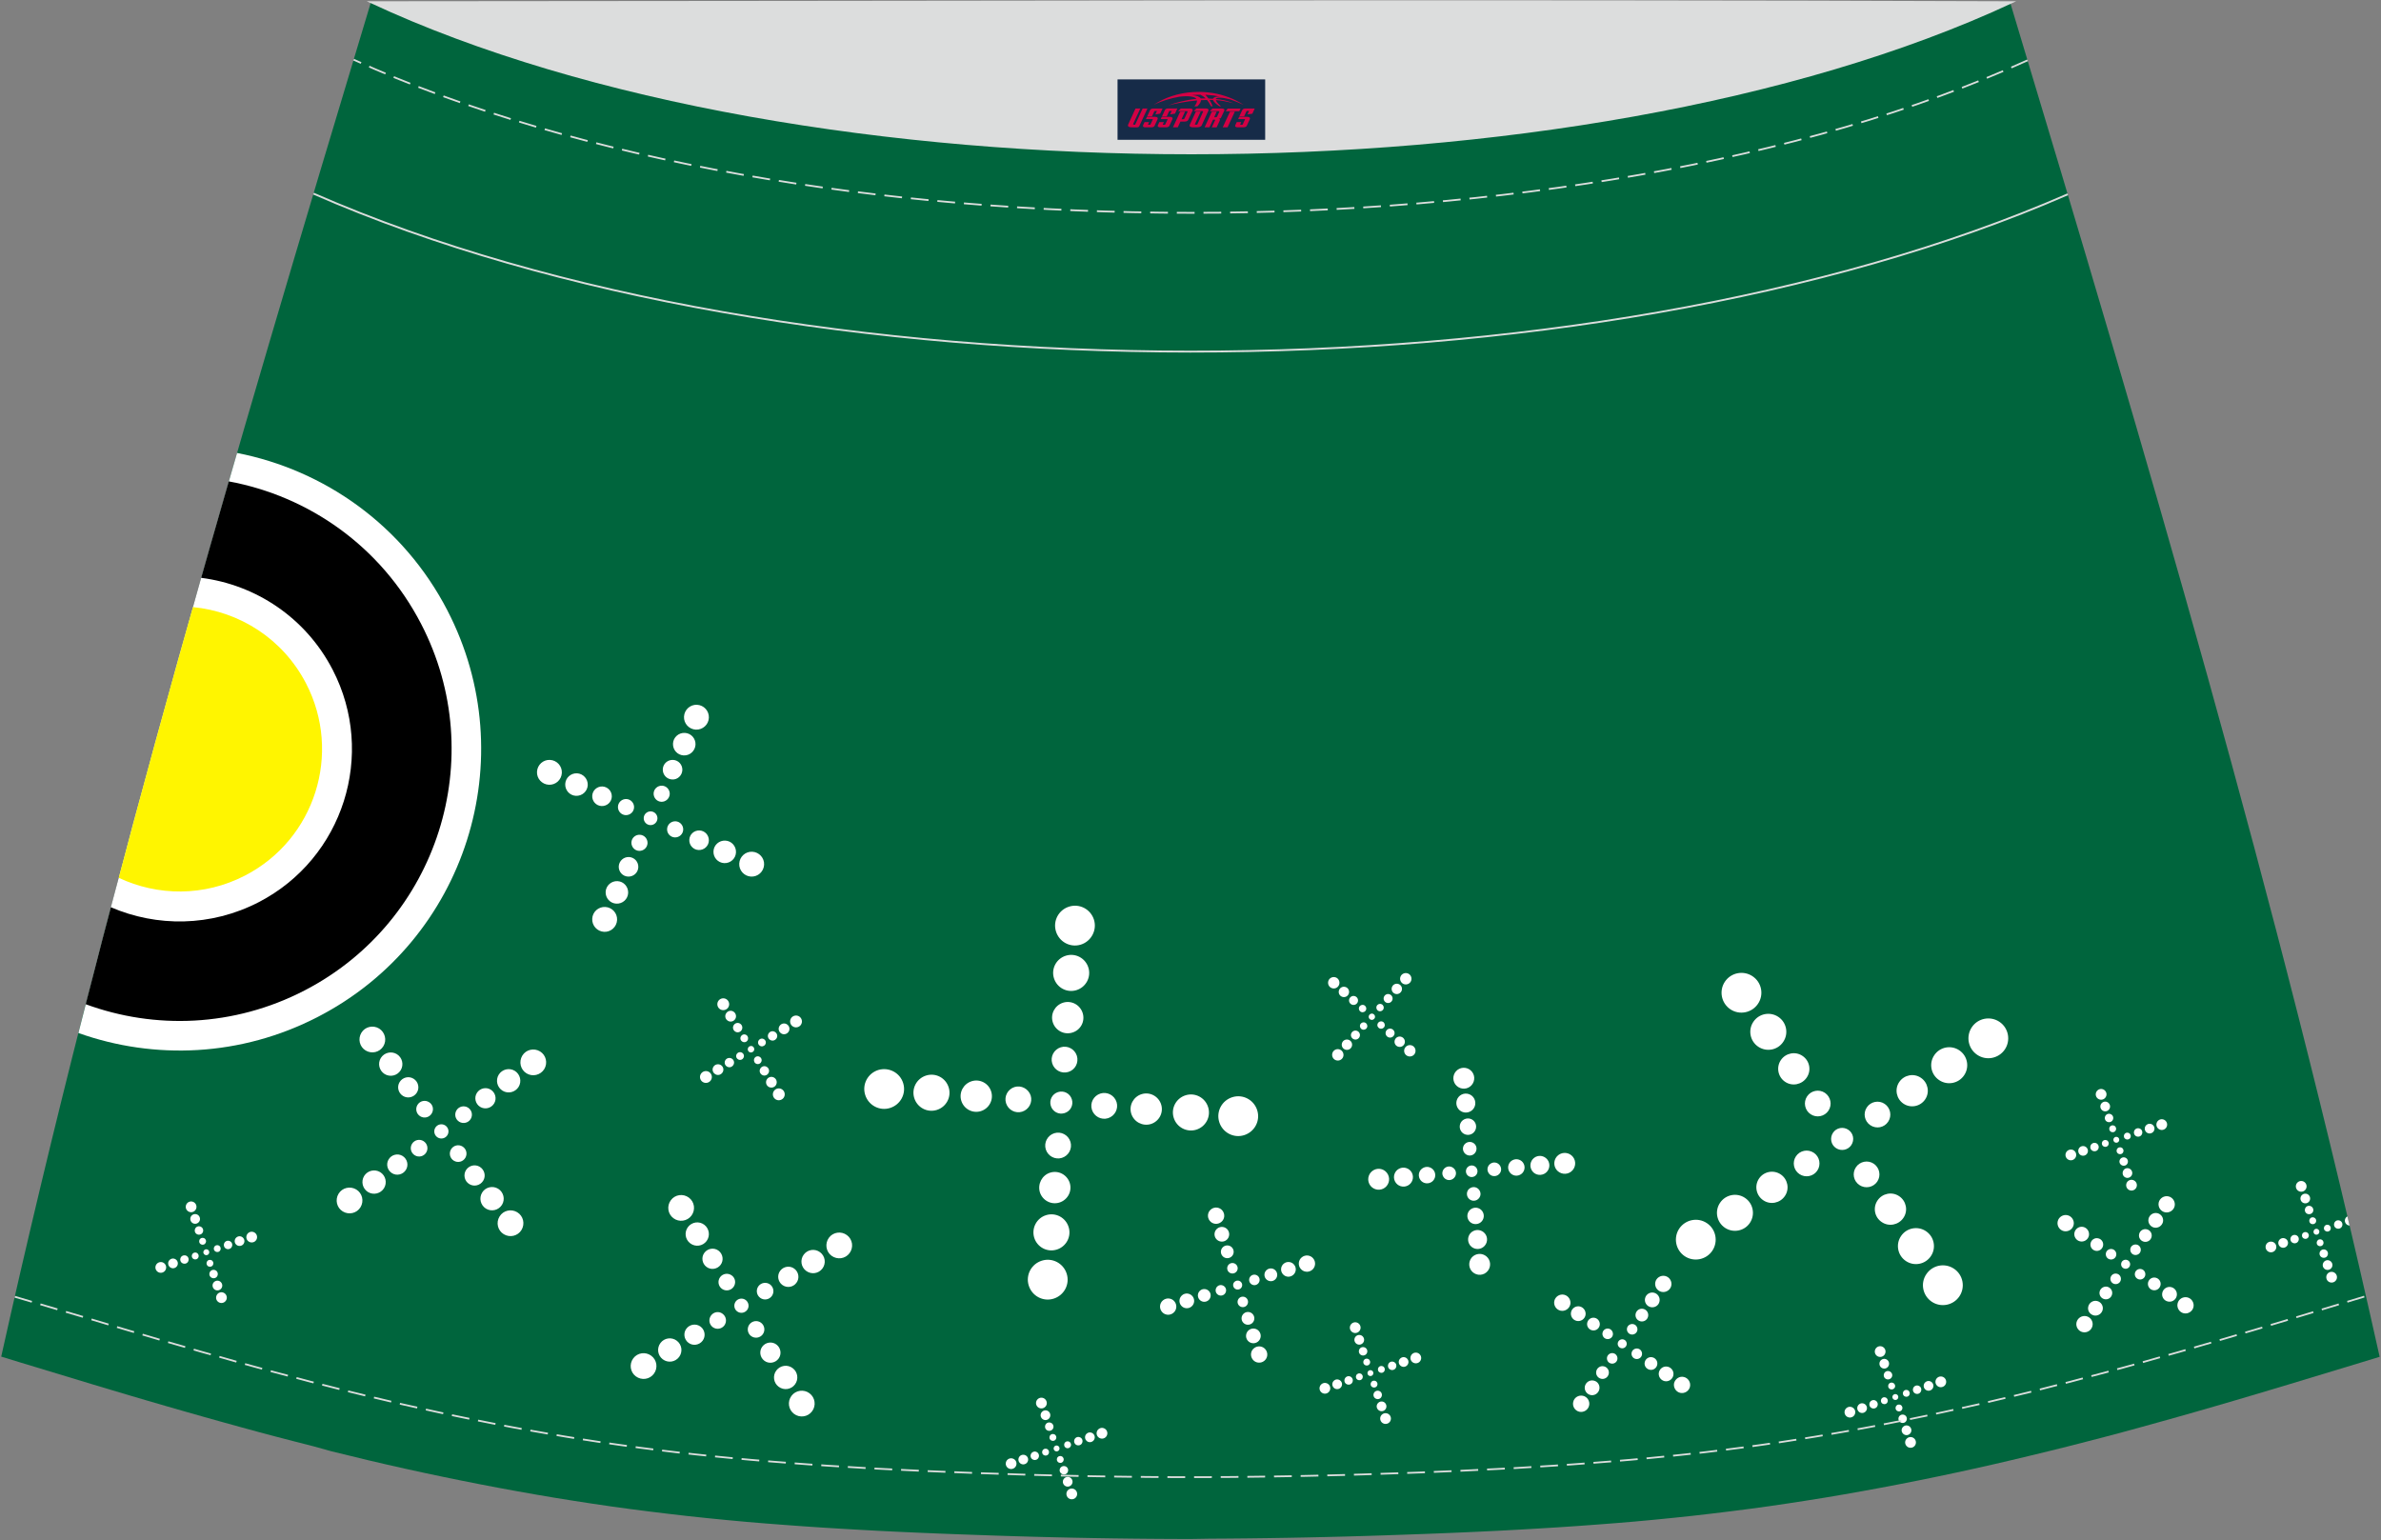 <?xml version="1.0" encoding="utf-8"?>
<!-- Generator: Adobe Illustrator 24.0.0, SVG Export Plug-In . SVG Version: 6.00 Build 0)  -->
<svg xmlns="http://www.w3.org/2000/svg" xmlns:xlink="http://www.w3.org/1999/xlink" version="1.1" id="图层_1" x="0px" y="0px" width="387.08px" height="250.4px" viewBox="0 0 387.08 250.4" enable-background="new 0 0 387.08 250.4" xml:space="preserve">
<rect x="0" y="0" width="387.08" height="250.4" fill="#808080" stroke="none"/>
<g>
	<path fill-rule="evenodd" clip-rule="evenodd" fill="#00653D" d="M193.53,250.2L193.53,250.2l-3.17-0.01l-3.16-0.02l-3.16-0.03   l-3.16-0.04l-3.16-0.05l-3.16-0.06l-3.16-0.07l-3.16-0.08l-3.16-0.09l-3.16-0.1l-3.16-0.11l-3.12-0.11l-3.12-0.12l-3.12-0.13   l-3.12-0.14l-3.12-0.15l-3.12-0.17l-3.12-0.18l-3.12-0.19l-3.12-0.21l-3.14-0.23l-3.13-0.24l-3.13-0.26l-3.13-0.29l-3.13-0.31   l-3.13-0.33l-3.12-0.36l-3.12-0.38l-3.12-0.4l-3.07-0.42l-3.07-0.45l-3.06-0.47l-3.06-0.49l-3.06-0.52l-3.05-0.54l-3.05-0.56   l-3.04-0.58l-3.03-0.6l-3.03-0.62l-3.03-0.64l-3.02-0.66l-3.02-0.68l-3.01-0.7l-3.04-0.74l-3.01-0.73L51,235.14l-3.01-0.77   l-3.01-0.78l-3.01-0.8l-3-0.82l-3-0.83l-3-0.84l-2.99-0.85l-2.99-0.86l-2.99-0.87l-2.99-0.88l-2.99-0.89l-2.97-0.89l-2.97-0.9   l-2.97-0.9l-2.97-0.9l-2.97-0.9l-2.97-0.91C16.77,146.09,38.04,74.26,60.3,0.36c106.78,29.5,159.7,29.5,266.48,0   c22.26,73.91,43.53,145.74,60.08,220.22l-2.97,0.91l-2.97,0.9l-2.97,0.9l-2.97,0.9l-2.97,0.9l-2.97,0.89l-2.99,0.89l-2.98,0.88   l-2.98,0.87l-2.98,0.86l-2.99,0.85l-3,0.84l-3,0.83l-3,0.82l-3.01,0.8l-3.01,0.78l-3.01,0.77l-3.02,0.75l-3.01,0.73l-3.01,0.72   l-3.01,0.7l-3.02,0.68l-3.02,0.66l-3.03,0.64l-3.03,0.62l-3.03,0.6l-3.04,0.58l-3.05,0.56l-3.05,0.54l-3.06,0.52l-3.06,0.49   l-3.06,0.47l-3.07,0.45l-3.07,0.42l-3.12,0.4l-3.12,0.38l-3.12,0.36l-3.13,0.33l-3.13,0.31l-3.13,0.29l-3.13,0.26l-3.13,0.24   l-3.14,0.23l-3.12,0.21l-3.12,0.19l-3.12,0.18l-3.12,0.17l-3.12,0.15l-3.12,0.14l-3.12,0.13l-3.12,0.12l-3.12,0.11l-3.16,0.11   l-3.16,0.1l-3.16,0.09l-3.16,0.08l-3.16,0.07l-3.16,0.06l-3.16,0.05l-3.16,0.04l-3.16,0.03l-3.16,0.02L193.53,250.2L193.53,250.2z"/>
	<g>
		<path fill-rule="evenodd" clip-rule="evenodd" fill="#FFFFFF" d="M169.38,204.95c1.71-0.53,3.51,0.43,4.04,2.14    c0.53,1.71-0.43,3.51-2.14,4.04s-3.51-0.43-4.04-2.14S167.67,205.48,169.38,204.95L169.38,204.95z M167.56,178.11    c0.34,1.1-0.28,2.27-1.39,2.62c-1.1,0.34-2.27-0.28-2.62-1.39c-0.34-1.1,0.28-2.27,1.39-2.62    C166.03,176.39,167.2,177.01,167.56,178.11L167.56,178.11z M161.14,177.46c0.42,1.34-0.34,2.76-1.68,3.18    c-1.34,0.42-2.76-0.34-3.18-1.68c-0.42-1.34,0.34-2.76,1.68-3.18C159.3,175.36,160.73,176.11,161.14,177.46L161.14,177.46z     M154.23,176.79c0.48,1.55-0.39,3.18-1.94,3.66c-1.55,0.48-3.18-0.39-3.66-1.94c-0.48-1.55,0.39-3.18,1.94-3.66    C152.13,174.37,153.75,175.24,154.23,176.79L154.23,176.79z M146.83,176.09c0.53,1.71-0.43,3.51-2.14,4.04    c-1.71,0.53-3.51-0.43-4.04-2.14c-0.53-1.71,0.43-3.51,2.14-4.04C144.5,173.44,146.31,174.39,146.83,176.09L146.83,176.09z     M177.51,180.4c-0.34-1.11,0.28-2.27,1.39-2.62c1.1-0.34,2.27,0.28,2.62,1.39c0.34,1.1-0.28,2.27-1.39,2.62    C179.02,182.13,177.86,181.5,177.51,180.4L177.51,180.4z M183.91,181.06c-0.42-1.34,0.34-2.76,1.68-3.18    c1.34-0.42,2.76,0.34,3.18,1.68c0.42,1.34-0.34,2.76-1.68,3.18C185.75,183.14,184.34,182.4,183.91,181.06L183.91,181.06z     M190.81,181.72c-0.48-1.55,0.39-3.18,1.94-3.66c1.55-0.48,3.18,0.39,3.66,1.94c0.48,1.55-0.39,3.18-1.94,3.66    C192.93,184.13,191.29,183.27,190.81,181.72L190.81,181.72z M198.21,182.41c-0.53-1.71,0.43-3.51,2.14-4.04    c1.71-0.53,3.51,0.43,4.04,2.14c0.53,1.71-0.43,3.51-2.14,4.04C200.55,185.08,198.74,184.12,198.21,182.41L198.21,182.41z     M173.68,174.27c-1.1,0.34-2.27-0.28-2.62-1.39c-0.34-1.1,0.28-2.27,1.39-2.62c1.1-0.34,2.27,0.28,2.62,1.39    C175.4,172.76,174.8,173.93,173.68,174.27L173.68,174.27z M174.33,167.87c-1.34,0.42-2.76-0.34-3.18-1.68    c-0.42-1.34,0.34-2.76,1.68-3.18c1.34-0.42,2.76,0.34,3.18,1.68C176.44,166.04,175.68,167.47,174.33,167.87L174.33,167.87z     M175,160.97c-1.55,0.48-3.18-0.39-3.66-1.94c-0.48-1.55,0.39-3.18,1.94-3.66c1.55-0.48,3.18,0.39,3.66,1.94    C177.42,158.85,176.55,160.49,175,160.97L175,160.97z M175.71,153.57c-1.71,0.53-3.51-0.43-4.04-2.14    c-0.53-1.71,0.43-3.51,2.14-4.04c1.71-0.53,3.51,0.43,4.04,2.14C178.37,151.23,177.4,153.04,175.71,153.57L175.71,153.57z     M172.01,177.54c0.95-0.3,1.95,0.23,2.24,1.18c0.3,0.95-0.23,1.95-1.18,2.24c-0.95,0.3-1.95-0.23-2.24-1.18    S171.06,177.84,172.01,177.54L172.01,177.54z M171.4,184.23c1.11-0.34,2.27,0.28,2.62,1.39c0.34,1.11-0.28,2.27-1.39,2.62    c-1.11,0.34-2.27-0.28-2.62-1.39C169.68,185.75,170.29,184.58,171.4,184.23L171.4,184.23z M170.73,190.64    c1.34-0.42,2.76,0.34,3.18,1.68c0.42,1.34-0.34,2.76-1.68,3.18c-1.34,0.42-2.76-0.34-3.18-1.68    C168.66,192.48,169.4,191.05,170.73,190.64L170.73,190.64z M170.07,197.55c1.55-0.48,3.18,0.39,3.66,1.94    c0.48,1.55-0.39,3.18-1.94,3.66c-1.55,0.48-3.18-0.39-3.66-1.94C167.67,199.66,168.52,198.03,170.07,197.55z"/>
		<path fill-rule="evenodd" clip-rule="evenodd" fill="#FFFFFF" d="M239.79,204.03c0.85-0.42,1.86-0.07,2.28,0.76    c0.42,0.85,0.07,1.86-0.76,2.28c-0.85,0.42-1.86,0.07-2.28-0.76C238.62,205.47,238.95,204.45,239.79,204.03L239.79,204.03z     M236.58,190.25c0.28,0.54,0.05,1.2-0.5,1.48c-0.55,0.28-1.2,0.05-1.48-0.5c-0.28-0.54-0.05-1.2,0.5-1.48    C235.64,189.48,236.29,189.71,236.58,190.25L236.58,190.25z M233.19,190.45c0.33,0.66,0.06,1.47-0.6,1.79    c-0.66,0.33-1.47,0.06-1.79-0.6c-0.33-0.66-0.06-1.47,0.6-1.79C232.05,189.51,232.87,189.79,233.19,190.45L233.19,190.45z     M229.54,190.68c0.38,0.76,0.07,1.69-0.69,2.07s-1.69,0.07-2.07-0.69c-0.38-0.76-0.07-1.69,0.69-2.07    C228.23,189.61,229.16,189.92,229.54,190.68L229.54,190.68z M225.65,190.96c0.42,0.85,0.07,1.86-0.76,2.28    c-0.85,0.42-1.86,0.07-2.28-0.76c-0.42-0.85-0.07-1.86,0.76-2.28C224.21,189.77,225.23,190.11,225.65,190.96L225.65,190.96z     M241.94,190.59c-0.28-0.55-0.05-1.2,0.5-1.48c0.55-0.28,1.2-0.05,1.48,0.5c0.28,0.55,0.05,1.2-0.5,1.48    C242.86,191.36,242.2,191.14,241.94,190.59L241.94,190.59z M245.32,190.39c-0.33-0.66-0.06-1.47,0.6-1.79    c0.66-0.33,1.47-0.06,1.79,0.6c0.33,0.66,0.06,1.47-0.6,1.79C246.44,191.33,245.65,191.05,245.32,190.39L245.32,190.39z     M248.96,190.15c-0.38-0.76-0.07-1.68,0.69-2.07c0.76-0.38,1.68-0.07,2.07,0.69c0.38,0.76,0.07,1.69-0.69,2.07    C250.26,191.22,249.33,190.92,248.96,190.15L248.96,190.15z M252.86,189.89c-0.42-0.85-0.07-1.86,0.76-2.28    c0.85-0.42,1.86-0.07,2.28,0.76c0.42,0.85,0.07,1.86-0.76,2.28C254.29,191.07,253.28,190.72,252.86,189.89L252.86,189.89z     M239.43,187.74c-0.54,0.28-1.2,0.05-1.48-0.5s-0.05-1.2,0.5-1.48c0.54-0.26,1.2-0.05,1.48,0.5    C240.19,186.8,239.97,187.46,239.43,187.74L239.43,187.74z M239.24,184.36c-0.66,0.33-1.47,0.06-1.79-0.6    c-0.33-0.66-0.06-1.47,0.6-1.79c0.66-0.33,1.47-0.06,1.79,0.6C240.16,183.23,239.89,184.03,239.24,184.36L239.24,184.36z     M238.99,180.71c-0.76,0.38-1.69,0.07-2.07-0.69c-0.38-0.76-0.07-1.69,0.69-2.07s1.69-0.07,2.07,0.69    C240.06,179.41,239.76,180.33,238.99,180.71L238.99,180.71z M238.73,176.81c-0.85,0.42-1.86,0.07-2.28-0.76    c-0.42-0.85-0.07-1.86,0.76-2.28c0.85-0.42,1.86-0.07,2.28,0.76C239.91,175.37,239.56,176.39,238.73,176.81L238.73,176.81z     M238.84,189.57c0.47-0.23,1.03-0.04,1.26,0.43c0.23,0.47,0.04,1.03-0.43,1.26c-0.47,0.23-1.03,0.04-1.26-0.43    C238.19,190.37,238.37,189.81,238.84,189.57L238.84,189.57z M239.09,193.11c0.55-0.28,1.2-0.05,1.48,0.5s0.05,1.2-0.5,1.48    c-0.55,0.28-1.2,0.05-1.48-0.5C238.33,194.04,238.53,193.37,239.09,193.11L239.09,193.11z M239.29,196.48    c0.66-0.33,1.47-0.06,1.79,0.6c0.33,0.66,0.06,1.47-0.6,1.79s-1.47,0.06-1.79-0.6C238.36,197.61,238.63,196.81,239.29,196.48    L239.29,196.48z M239.52,200.13c0.76-0.38,1.68-0.07,2.07,0.69c0.38,0.76,0.07,1.68-0.69,2.07c-0.76,0.38-1.69,0.07-2.07-0.69    C238.45,201.43,238.76,200.5,239.52,200.13z"/>
		<path fill-rule="evenodd" clip-rule="evenodd" fill="#FFFFFF" d="M228.33,170.51c0.18-0.48,0.71-0.72,1.19-0.55    c0.48,0.17,0.72,0.71,0.55,1.19c-0.17,0.48-0.71,0.72-1.19,0.55C228.4,171.53,228.15,171,228.33,170.51L228.33,170.51z     M221.89,166.24c0.32,0.11,0.47,0.46,0.36,0.77c-0.11,0.32-0.46,0.47-0.77,0.36c-0.32-0.11-0.47-0.46-0.36-0.77    C221.23,166.28,221.57,166.13,221.89,166.24L221.89,166.24z M220.61,167.59c-0.38-0.14-0.79,0.05-0.94,0.43s0.05,0.79,0.43,0.94    c0.38,0.14,0.79-0.05,0.94-0.43C221.18,168.15,220.99,167.73,220.61,167.59L220.61,167.59z M219.26,169.05    c0.44,0.16,0.66,0.64,0.5,1.08s-0.64,0.66-1.08,0.5c-0.44-0.16-0.66-0.64-0.5-1.08C218.33,169.12,218.81,168.89,219.26,169.05    L219.26,169.05z M217.81,170.62c-0.48-0.18-1.02,0.07-1.19,0.55c-0.17,0.48,0.07,1.02,0.55,1.19c0.48,0.18,1.02-0.07,1.19-0.55    C218.53,171.34,218.28,170.8,217.81,170.62L217.81,170.62z M224.15,164.37c-0.32-0.11-0.47-0.46-0.36-0.77    c0.11-0.32,0.46-0.47,0.77-0.36c0.32,0.11,0.47,0.46,0.36,0.77C224.8,164.33,224.46,164.48,224.15,164.37L224.15,164.37z     M225.41,163.02c0.38,0.14,0.79-0.05,0.94-0.43c0.14-0.38-0.05-0.79-0.43-0.94s-0.79,0.05-0.94,0.43    C224.84,162.46,225.04,162.88,225.41,163.02L225.41,163.02z M226.79,161.56c-0.44-0.16-0.66-0.64-0.5-1.08    c0.16-0.44,0.64-0.66,1.08-0.5c0.44,0.16,0.66,0.64,0.5,1.08C227.69,161.5,227.21,161.72,226.79,161.56L226.79,161.56z     M228.22,159.99c0.48,0.17,1.02-0.07,1.19-0.55c0.17-0.48-0.07-1.02-0.55-1.19c-0.48-0.17-1.02,0.07-1.19,0.55    C227.49,159.27,227.75,159.81,228.22,159.99L228.22,159.99z M222.08,164.17c-0.11,0.32-0.46,0.47-0.77,0.36    c-0.32-0.11-0.47-0.46-0.36-0.77c0.11-0.32,0.46-0.47,0.77-0.36C222.03,163.51,222.2,163.86,222.08,164.17L222.08,164.17z     M220.73,162.9c0.14-0.38-0.05-0.79-0.43-0.94c-0.38-0.14-0.79,0.05-0.94,0.43c-0.14,0.38,0.05,0.79,0.43,0.94    C220.17,163.47,220.59,163.28,220.73,162.9L220.73,162.9z M219.27,161.55c-0.16,0.44-0.64,0.66-1.08,0.5    c-0.44-0.16-0.66-0.64-0.5-1.08c0.16-0.44,0.64-0.66,1.08-0.5C219.21,160.62,219.43,161.11,219.27,161.55L219.27,161.55z     M217.7,160.09c0.17-0.48-0.07-1.02-0.55-1.19c-0.48-0.17-1.02,0.07-1.19,0.55c-0.17,0.48,0.07,1.02,0.55,1.19    C216.99,160.82,217.52,160.58,217.7,160.09L217.7,160.09z M222.54,165.12c0.1-0.26,0.4-0.41,0.66-0.31    c0.26,0.1,0.41,0.4,0.31,0.66c-0.1,0.26-0.4,0.41-0.66,0.31C222.57,165.68,222.44,165.39,222.54,165.12L222.54,165.12z     M223.96,166.44c0.11-0.32,0.46-0.47,0.77-0.36c0.32,0.11,0.47,0.46,0.36,0.77c-0.11,0.32-0.46,0.47-0.77,0.36    C224,167.09,223.84,166.75,223.96,166.44L223.96,166.44z M225.3,167.7c-0.14,0.38,0.05,0.79,0.43,0.94    c0.38,0.14,0.79-0.05,0.94-0.43s-0.05-0.79-0.43-0.94C225.86,167.13,225.45,167.32,225.3,167.7L225.3,167.7z M226.76,169.07    c-0.16,0.44,0.06,0.92,0.5,1.08c0.44,0.16,0.92-0.06,1.08-0.5c0.16-0.44-0.06-0.92-0.5-1.08    C227.41,168.4,226.92,168.63,226.76,169.07z"/>
		<path fill-rule="evenodd" clip-rule="evenodd" fill="#FFFFFF" d="M203.87,219.18c0.57-0.46,1.41-0.37,1.86,0.2    c0.46,0.57,0.37,1.41-0.2,1.86c-0.57,0.46-1.41,0.37-1.86-0.2C203.21,220.46,203.29,219.63,203.87,219.18L203.87,219.18z     M199.14,209.24c0.3,0.37,0.23,0.91-0.13,1.2c-0.37,0.3-0.91,0.23-1.2-0.13s-0.23-0.91,0.13-1.2    C198.29,208.81,198.83,208.87,199.14,209.24L199.14,209.24z M196.59,209.95c0.36,0.45,0.29,1.1-0.16,1.46    c-0.45,0.36-1.1,0.29-1.46-0.16c-0.36-0.45-0.29-1.1,0.16-1.46C195.57,209.43,196.23,209.51,196.59,209.95L196.59,209.95z     M193.87,210.74c0.42,0.52,0.33,1.27-0.18,1.68c-0.52,0.42-1.27,0.33-1.68-0.18c-0.42-0.52-0.33-1.27,0.18-1.68    C192.69,210.14,193.44,210.22,193.87,210.74L193.87,210.74z M190.94,211.59c0.46,0.57,0.37,1.41-0.2,1.86    c-0.57,0.46-1.41,0.37-1.86-0.2c-0.46-0.57-0.37-1.41,0.2-1.86C189.65,210.93,190.49,211.02,190.94,211.59L190.94,211.59z     M203.26,208.61c-0.3-0.37-0.23-0.91,0.13-1.2s0.91-0.23,1.2,0.13c0.3,0.37,0.23,0.91-0.13,1.2    C204.1,209.04,203.56,208.98,203.26,208.61L203.26,208.61z M205.79,207.9c-0.36-0.45-0.29-1.1,0.16-1.46s1.1-0.29,1.46,0.16    c0.36,0.45,0.29,1.1-0.16,1.46C206.81,208.42,206.16,208.35,205.79,207.9L205.79,207.9z M208.53,207.11    c-0.42-0.52-0.33-1.27,0.18-1.68c0.52-0.42,1.27-0.33,1.68,0.18c0.42,0.52,0.33,1.27-0.18,1.68    C209.69,207.71,208.94,207.63,208.53,207.11L208.53,207.11z M211.44,206.26c-0.46-0.57-0.37-1.41,0.2-1.86    c0.57-0.46,1.41-0.37,1.86,0.2c0.46,0.57,0.37,1.41-0.2,1.86C212.73,206.92,211.9,206.83,211.44,206.26L211.44,206.26z     M200.89,206.85c-0.37,0.3-0.91,0.23-1.2-0.13s-0.23-0.91,0.13-1.2c0.37-0.3,0.91-0.23,1.2,0.13    C201.32,206.02,201.26,206.56,200.89,206.85L200.89,206.85z M200.17,204.32c-0.45,0.36-1.1,0.29-1.46-0.16    c-0.36-0.45-0.29-1.1,0.16-1.46s1.1-0.29,1.46,0.16C200.69,203.31,200.62,203.96,200.17,204.32L200.17,204.32z M199.39,201.59    c-0.52,0.42-1.27,0.33-1.68-0.18c-0.42-0.52-0.33-1.27,0.18-1.68c0.52-0.42,1.27-0.33,1.68,0.18    C199.98,200.42,199.9,201.18,199.39,201.59L199.39,201.59z M198.53,198.67c-0.57,0.46-1.41,0.37-1.86-0.2    c-0.46-0.57-0.37-1.41,0.2-1.86c0.57-0.46,1.41-0.37,1.86,0.2C199.19,197.39,199.11,198.21,198.53,198.67L198.53,198.67z     M200.75,208.35c0.32-0.25,0.77-0.2,1.03,0.11s0.2,0.77-0.11,1.03c-0.32,0.25-0.77,0.2-1.03-0.11    C200.38,209.06,200.42,208.6,200.75,208.35L200.75,208.35z M201.51,210.99c0.37-0.3,0.91-0.23,1.2,0.13s0.23,0.91-0.13,1.2    c-0.37,0.3-0.91,0.23-1.2-0.13C201.08,211.82,201.15,211.28,201.51,210.99L201.51,210.99z M202.23,213.52    c0.45-0.36,1.1-0.29,1.46,0.16s0.29,1.1-0.16,1.46c-0.45,0.36-1.1,0.29-1.46-0.16C201.71,214.54,201.78,213.88,202.23,213.52    L202.23,213.52z M203.01,216.25c0.52-0.42,1.27-0.33,1.68,0.18c0.42,0.52,0.33,1.27-0.18,1.68c-0.52,0.42-1.27,0.33-1.68-0.18    S202.5,216.67,203.01,216.25z"/>
		<path fill-rule="evenodd" clip-rule="evenodd" fill="#FFFFFF" d="M257.35,226.92c0.71,0.16,1.16,0.88,0.99,1.59    c-0.16,0.71-0.88,1.16-1.59,1s-1.16-0.88-0.99-1.59C255.91,227.2,256.63,226.76,257.35,226.92L257.35,226.92z M262.2,217.04    c-0.1,0.46-0.57,0.75-1.03,0.64c-0.46-0.1-0.75-0.57-0.64-1.03c0.1-0.46,0.57-0.75,1.03-0.64    C262.01,216.12,262.29,216.58,262.2,217.04L262.2,217.04z M260.06,215.49c-0.13,0.56-0.68,0.91-1.24,0.78    c-0.56-0.13-0.91-0.68-0.78-1.24c0.13-0.56,0.68-0.91,1.24-0.78C259.84,214.38,260.18,214.94,260.06,215.49L260.06,215.49z     M257.75,213.84c-0.15,0.64-0.79,1.05-1.44,0.9c-0.64-0.15-1.05-0.79-0.9-1.44c0.15-0.64,0.79-1.05,1.44-0.9    C257.49,212.56,257.89,213.2,257.75,213.84L257.75,213.84z M255.28,212.08c0.16-0.71-0.29-1.43-1-1.59    c-0.71-0.16-1.43,0.29-1.59,1s0.29,1.43,1,1.59S255.11,212.79,255.28,212.08L255.28,212.08z M265.26,219.89    c0.1-0.46,0.57-0.74,1.03-0.64c0.46,0.1,0.74,0.57,0.64,1.03c-0.1,0.46-0.57,0.75-1.03,0.64    C265.44,220.82,265.15,220.35,265.26,219.89L265.26,219.89z M267.39,221.44c0.13-0.56,0.68-0.91,1.24-0.78    c0.56,0.13,0.91,0.68,0.78,1.24c-0.13,0.56-0.68,0.91-1.24,0.78C267.61,222.55,267.25,222,267.39,221.44L267.39,221.44z     M269.69,223.09c0.15-0.64,0.79-1.05,1.44-0.9c0.64,0.15,1.05,0.79,0.9,1.44c-0.15,0.64-0.79,1.05-1.44,0.9    C269.94,224.37,269.55,223.73,269.69,223.09L269.69,223.09z M272.16,224.85c-0.16,0.71,0.29,1.43,0.99,1.59    c0.71,0.16,1.43-0.29,1.59-0.99c0.16-0.71-0.29-1.43-1-1.59C273.05,223.69,272.35,224.14,272.16,224.85L272.16,224.85z     M265.15,216.94c-0.46-0.1-0.75-0.57-0.64-1.03c0.1-0.46,0.57-0.74,1.03-0.64c0.46,0.1,0.74,0.57,0.64,1.03    C266.08,216.75,265.61,217.05,265.15,216.94L265.15,216.94z M266.69,214.81c-0.56-0.13-0.91-0.68-0.78-1.24    c0.13-0.56,0.68-0.91,1.24-0.78c0.56,0.13,0.91,0.68,0.78,1.24C267.81,214.58,267.25,214.94,266.69,214.81L266.69,214.81z     M268.34,212.5c-0.64-0.15-1.05-0.79-0.9-1.44c0.15-0.64,0.79-1.05,1.44-0.9c0.64,0.15,1.05,0.79,0.9,1.44    C269.65,212.24,269.01,212.65,268.34,212.5L268.34,212.5z M270.11,210.02c0.71,0.16,1.43-0.29,1.59-0.99    c0.16-0.71-0.29-1.43-1-1.59c-0.71-0.16-1.43,0.29-1.59,0.99C268.95,209.14,269.39,209.86,270.11,210.02L270.11,210.02z     M263.89,217.75c0.4,0.09,0.64,0.48,0.55,0.88c-0.09,0.4-0.48,0.64-0.88,0.55c-0.4-0.09-0.64-0.48-0.55-0.88    C263.1,217.92,263.5,217.66,263.89,217.75L263.89,217.75z M262.29,220c0.46,0.1,0.74,0.57,0.64,1.03    c-0.1,0.46-0.57,0.75-1.03,0.64c-0.46-0.1-0.74-0.57-0.64-1.03C261.37,220.18,261.84,219.89,262.29,220L262.29,220z     M260.75,222.13c0.56,0.13,0.91,0.68,0.78,1.24c-0.13,0.56-0.68,0.91-1.24,0.78c-0.56-0.13-0.91-0.68-0.78-1.24    C259.64,222.35,260.19,222,260.75,222.13L260.75,222.13z M259.1,224.45c-0.64-0.15-1.28,0.25-1.44,0.9    c-0.15,0.64,0.25,1.28,0.9,1.44c0.64,0.15,1.28-0.25,1.44-0.9C260.15,225.23,259.76,224.59,259.1,224.45z"/>
		<path fill-rule="evenodd" clip-rule="evenodd" fill="#FFFFFF" d="M224.69,229.95c0.37-0.31,0.92-0.26,1.23,0.11    c0.31,0.37,0.26,0.92-0.11,1.23c-0.37,0.31-0.92,0.26-1.23-0.11C224.27,230.8,224.32,230.25,224.69,229.95L224.69,229.95z     M221.42,223.47c0.2,0.23,0.17,0.59-0.07,0.79c-0.23,0.2-0.59,0.17-0.79-0.07c-0.2-0.23-0.17-0.59,0.07-0.79    C220.87,223.2,221.23,223.23,221.42,223.47L221.42,223.47z M219.77,223.98c0.24,0.29,0.2,0.72-0.08,0.97    c-0.29,0.24-0.72,0.2-0.97-0.08c-0.24-0.29-0.2-0.72,0.08-0.97C219.09,223.65,219.52,223.68,219.77,223.98L219.77,223.98z     M217.99,224.54c0.29,0.34,0.23,0.84-0.1,1.11c-0.34,0.29-0.84,0.23-1.11-0.1c-0.29-0.34-0.23-0.84,0.1-1.11    C217.2,224.16,217.7,224.2,217.99,224.54L217.99,224.54z M216.06,225.14c0.31,0.37,0.26,0.92-0.11,1.23    c-0.37,0.31-0.92,0.26-1.23-0.11c-0.31-0.37-0.26-0.92,0.11-1.23C215.2,224.72,215.75,224.77,216.06,225.14L216.06,225.14z     M224.14,222.99c-0.2-0.23-0.17-0.59,0.07-0.79c0.23-0.2,0.59-0.17,0.79,0.07c0.2,0.23,0.17,0.59-0.07,0.79    C224.7,223.26,224.35,223.23,224.14,222.99L224.14,222.99z M225.8,222.49c-0.24-0.29-0.2-0.72,0.08-0.97s0.72-0.2,0.97,0.08    c0.24,0.29,0.2,0.72-0.08,0.97C226.47,222.82,226.04,222.77,225.8,222.49L225.8,222.49z M227.58,221.93    c-0.29-0.34-0.23-0.84,0.1-1.11c0.34-0.29,0.84-0.23,1.11,0.1c0.29,0.34,0.23,0.84-0.1,1.11    C228.37,222.31,227.87,222.27,227.58,221.93L227.58,221.93z M229.5,221.33c-0.31-0.37-0.26-0.92,0.11-1.23    c0.37-0.31,0.92-0.26,1.23,0.11c0.31,0.37,0.26,0.92-0.11,1.23C230.35,221.75,229.81,221.69,229.5,221.33L229.5,221.33z     M222.55,221.87c-0.23,0.2-0.59,0.17-0.79-0.07c-0.2-0.23-0.17-0.59,0.07-0.79c0.23-0.2,0.59-0.17,0.79,0.07    S222.79,221.67,222.55,221.87L222.55,221.87z M222.04,220.21c-0.29,0.24-0.72,0.2-0.97-0.08c-0.24-0.29-0.2-0.72,0.08-0.97    c0.29-0.24,0.72-0.2,0.97,0.08C222.37,219.52,222.33,219.97,222.04,220.21L222.04,220.21z M221.48,218.42    c-0.34,0.29-0.84,0.23-1.11-0.1c-0.29-0.34-0.23-0.84,0.1-1.11c0.34-0.28,0.84-0.23,1.11,0.1    C221.86,217.65,221.82,218.14,221.48,218.42L221.48,218.42z M220.88,216.51c-0.37,0.31-0.92,0.26-1.23-0.11    c-0.31-0.37-0.26-0.92,0.11-1.23c0.37-0.31,0.92-0.26,1.23,0.11C221.3,215.65,221.25,216.2,220.88,216.51L220.88,216.51z     M222.48,222.86c0.2-0.17,0.51-0.14,0.68,0.06s0.14,0.51-0.06,0.68s-0.51,0.14-0.68-0.06S222.28,223.03,222.48,222.86    L222.48,222.86z M223.02,224.59c0.23-0.2,0.59-0.17,0.79,0.07c0.2,0.23,0.17,0.59-0.07,0.79c-0.23,0.2-0.59,0.17-0.79-0.07    C222.75,225.15,222.79,224.79,223.02,224.59L223.02,224.59z M223.53,226.25c0.29-0.24,0.72-0.2,0.97,0.08    c0.24,0.29,0.2,0.72-0.08,0.97c-0.29,0.24-0.72,0.2-0.97-0.08C223.2,226.93,223.24,226.49,223.53,226.25L223.53,226.25z     M224.1,228.03c0.34-0.29,0.84-0.23,1.11,0.1c0.28,0.34,0.23,0.84-0.1,1.11c-0.34,0.29-0.84,0.23-1.11-0.1    C223.71,228.82,223.75,228.32,224.1,228.03z"/>
		<path fill-rule="evenodd" clip-rule="evenodd" fill="#FFFFFF" d="M81.21,197.77c0.6-0.99,1.89-1.29,2.88-0.69    c0.99,0.6,1.29,1.89,0.69,2.88c-0.6,0.99-1.89,1.29-2.88,0.69C80.91,200.05,80.6,198.76,81.21,197.77L81.21,197.77z M68.84,185.51    c0.64,0.39,0.84,1.22,0.45,1.86s-1.22,0.84-1.86,0.45c-0.64-0.39-0.84-1.22-0.45-1.86C67.37,185.32,68.21,185.12,68.84,185.51    L68.84,185.51z M65.45,187.93c0.77,0.48,1.02,1.49,0.54,2.26s-1.49,1.02-2.26,0.54c-0.77-0.48-1.02-1.49-0.54-2.26    C63.66,187.7,64.68,187.45,65.45,187.93L65.45,187.93z M61.81,190.56c-0.9-0.55-2.06-0.26-2.61,0.62    c-0.55,0.9-0.26,2.06,0.62,2.61c0.9,0.55,2.06,0.26,2.61-0.62C62.98,192.27,62.69,191.1,61.81,190.56L61.81,190.56z M57.92,193.38    c0.99,0.6,1.29,1.89,0.69,2.88c-0.6,0.99-1.89,1.29-2.88,0.69c-0.99-0.6-1.29-1.89-0.69-2.88    C55.63,193.09,56.93,192.78,57.92,193.38L57.92,193.38z M74.66,182.37c-0.64-0.39-0.84-1.22-0.45-1.86s1.22-0.84,1.86-0.45    c0.64,0.39,0.84,1.22,0.45,1.86C76.14,182.55,75.31,182.76,74.66,182.37L74.66,182.37z M78.06,179.95    c-0.77-0.48-1.02-1.49-0.54-2.26c0.48-0.77,1.49-1.02,2.26-0.54s1.02,1.49,0.54,2.26C79.84,180.18,78.83,180.42,78.06,179.95    L78.06,179.95z M81.7,177.32c0.9,0.55,2.06,0.26,2.61-0.62c0.55-0.9,0.26-2.06-0.62-2.61c-0.9-0.55-2.06-0.26-2.61,0.62    C80.53,175.61,80.81,176.77,81.7,177.32L81.7,177.32z M85.6,174.5c-0.99-0.6-1.29-1.89-0.69-2.88c0.6-0.99,1.89-1.29,2.88-0.69    c0.99,0.6,1.29,1.89,0.69,2.88C87.87,174.79,86.58,175.1,85.6,174.5L85.6,174.5z M70.18,181.03c-0.39,0.64-1.22,0.84-1.86,0.45    c-0.64-0.39-0.84-1.22-0.45-1.86s1.22-0.84,1.86-0.45C70.38,179.55,70.58,180.38,70.18,181.03L70.18,181.03z M67.77,177.63    c-0.48,0.77-1.49,1.02-2.26,0.54c-0.77-0.48-1.02-1.49-0.54-2.26c0.48-0.77,1.49-1.02,2.26-0.54    C68,175.84,68.25,176.86,67.77,177.63L67.77,177.63z M65.14,173.99c0.55-0.9,0.26-2.06-0.62-2.61c-0.9-0.55-2.06-0.26-2.61,0.62    c-0.55,0.9-0.26,2.06,0.62,2.61C63.43,175.16,64.59,174.88,65.14,173.99L65.14,173.99z M62.32,170.09    c-0.6,0.99-1.89,1.29-2.88,0.69c-0.99-0.6-1.29-1.89-0.69-2.88c0.6-0.99,1.89-1.29,2.88-0.69    C62.61,167.82,62.92,169.11,62.32,170.09L62.32,170.09z M70.77,183.33c0.34-0.55,1.05-0.71,1.59-0.38    c0.55,0.34,0.71,1.05,0.38,1.59c-0.34,0.55-1.05,0.71-1.59,0.38C70.61,184.59,70.44,183.88,70.77,183.33L70.77,183.33z     M73.33,186.84c0.39-0.64,1.22-0.84,1.86-0.45c0.64,0.39,0.84,1.22,0.45,1.86s-1.22,0.84-1.86,0.45    C73.14,188.32,72.94,187.48,73.33,186.84L73.33,186.84z M75.75,190.24c0.48-0.77,1.49-1.02,2.26-0.54    c0.77,0.48,1.02,1.49,0.54,2.26c-0.48,0.77-1.49,1.02-2.26,0.54C75.52,192.03,75.28,191.01,75.75,190.24L75.75,190.24z     M78.38,193.88c-0.55,0.9-0.26,2.06,0.62,2.61c0.9,0.55,2.06,0.26,2.61-0.62c0.55-0.9,0.26-2.06-0.62-2.61    C80.09,192.71,78.92,192.99,78.38,193.88z"/>
		<path fill-rule="evenodd" clip-rule="evenodd" fill="#FFFFFF" d="M128.67,226.93c0.69-0.93,2.01-1.11,2.93-0.42    c0.93,0.69,1.11,2.01,0.42,2.93c-0.69,0.93-2.01,1.11-2.93,0.42C128.16,229.16,127.98,227.86,128.67,226.93L128.67,226.93z     M117.48,213.59c0.6,0.45,0.72,1.29,0.28,1.89c-0.45,0.6-1.29,0.72-1.89,0.28c-0.6-0.45-0.72-1.29-0.28-1.89    C116.04,213.25,116.89,213.13,117.48,213.59L117.48,213.59z M113.89,215.67c0.72,0.54,0.88,1.58,0.33,2.3    c-0.54,0.72-1.58,0.88-2.3,0.33c-0.72-0.54-0.88-1.58-0.33-2.3C112.14,215.28,113.16,215.13,113.89,215.67L113.89,215.67z     M110.02,217.96c0.84,0.63,1.01,1.81,0.38,2.65c-0.63,0.84-1.81,1.01-2.65,0.38c-0.84-0.63-1.01-1.81-0.38-2.65    C107.99,217.5,109.18,217.33,110.02,217.96L110.02,217.96z M105.88,220.41c-0.93-0.69-2.24-0.51-2.93,0.42    c-0.69,0.93-0.51,2.24,0.42,2.93c0.93,0.69,2.24,0.51,2.93-0.42C106.99,222.42,106.81,221.1,105.88,220.41L105.88,220.41z     M123.58,210.99c-0.6-0.45-0.72-1.29-0.28-1.89c0.45-0.6,1.29-0.72,1.89-0.28c0.6,0.45,0.72,1.29,0.28,1.89    C125.02,211.31,124.18,211.44,123.58,210.99L123.58,210.99z M127.17,208.89c-0.72-0.54-0.88-1.58-0.33-2.3    c0.54-0.72,1.58-0.88,2.3-0.33c0.72,0.54,0.88,1.58,0.33,2.3C128.93,209.29,127.91,209.44,127.17,208.89L127.17,208.89z     M131.05,206.61c-0.84-0.63-1.01-1.81-0.38-2.65c0.63-0.84,1.81-1.01,2.65-0.38c0.84,0.63,1.01,1.81,0.38,2.65    C133.07,207.07,131.9,207.24,131.05,206.61L131.05,206.61z M135.18,204.15c0.93,0.69,2.24,0.51,2.93-0.42    c0.69-0.93,0.51-2.24-0.42-2.93c-0.93-0.69-2.24-0.51-2.93,0.42C134.08,202.14,134.25,203.46,135.18,204.15L135.18,204.15z     M119.24,209.24c-0.45,0.6-1.29,0.72-1.89,0.28c-0.6-0.45-0.72-1.29-0.28-1.89c0.45-0.6,1.29-0.72,1.89-0.28    C119.57,207.79,119.69,208.63,119.24,209.24L119.24,209.24z M117.15,205.63c-0.54,0.72-1.58,0.88-2.3,0.33    c-0.72-0.54-0.88-1.58-0.33-2.3c0.54-0.72,1.58-0.88,2.3-0.33C117.54,203.88,117.69,204.91,117.15,205.63L117.15,205.63z     M114.87,201.76c-0.63,0.84-1.81,1.01-2.65,0.38c-0.84-0.63-1.01-1.81-0.38-2.65s1.81-1.01,2.65-0.38    C115.32,199.74,115.49,200.92,114.87,201.76L114.87,201.76z M112.41,197.63c0.69-0.93,0.51-2.24-0.42-2.93s-2.24-0.51-2.93,0.42    c-0.69,0.93-0.51,2.24,0.42,2.93C110.4,198.74,111.72,198.55,112.41,197.63L112.41,197.63z M119.61,211.58    c0.39-0.51,1.11-0.61,1.62-0.23c0.51,0.39,0.62,1.11,0.23,1.62c-0.39,0.51-1.11,0.61-1.62,0.23    C119.33,212.82,119.23,212.1,119.61,211.58L119.61,211.58z M121.83,215.32c0.45-0.6,1.29-0.72,1.89-0.28    c0.6,0.45,0.72,1.29,0.28,1.89c-0.45,0.6-1.29,0.72-1.89,0.28C121.51,216.77,121.39,215.92,121.83,215.32L121.83,215.32z     M123.93,218.92c0.54-0.72,1.58-0.88,2.3-0.33c0.72,0.54,0.88,1.58,0.33,2.3c-0.54,0.72-1.58,0.88-2.3,0.33    C123.54,220.68,123.38,219.65,123.93,218.92L123.93,218.92z M126.21,222.8c-0.63,0.84-0.46,2.03,0.38,2.65    c0.84,0.63,2.03,0.46,2.65-0.38c0.63-0.84,0.46-2.03-0.38-2.65C128.03,221.79,126.85,221.96,126.21,222.8z"/>
		<path fill-rule="evenodd" clip-rule="evenodd" fill="#FFFFFF" d="M120.18,140.39c0.06-1.12,1.01-1.98,2.12-1.92    c1.12,0.06,1.98,1.01,1.92,2.12c-0.06,1.12-1.01,1.98-2.13,1.92C120.98,142.45,120.12,141.5,120.18,140.39L120.18,140.39z     M104.03,135.71c0.72,0.04,1.27,0.65,1.24,1.38c-0.04,0.72-0.65,1.27-1.38,1.24c-0.72-0.04-1.27-0.65-1.24-1.38    C102.68,136.23,103.3,135.67,104.03,135.71L104.03,135.71z M102.26,139.33c0.88,0.04,1.55,0.79,1.51,1.67    c-0.04,0.88-0.79,1.55-1.67,1.51s-1.55-0.79-1.51-1.67C100.64,139.96,101.39,139.29,102.26,139.33L102.26,139.33z M100.39,143.25    c1.01,0.05,1.78,0.92,1.73,1.93s-0.91,1.78-1.93,1.73c-1.01-0.05-1.78-0.92-1.73-1.93C98.52,143.97,99.38,143.2,100.39,143.25    L100.39,143.25z M98.4,147.45c1.12,0.06,1.98,1.01,1.92,2.12c-0.06,1.12-1.01,1.98-2.12,1.92c-1.12-0.06-1.98-1.01-1.92-2.13    C96.33,148.25,97.28,147.39,98.4,147.45L98.4,147.45z M107.5,130.35c-0.72-0.04-1.27-0.65-1.24-1.38    c0.04-0.72,0.65-1.27,1.38-1.24c0.72,0.04,1.27,0.65,1.24,1.38C108.83,129.83,108.22,130.38,107.5,130.35L107.5,130.35z     M109.26,126.72c-0.88-0.04-1.55-0.79-1.51-1.67c0.04-0.88,0.79-1.55,1.67-1.51s1.55,0.79,1.51,1.67    C110.88,126.09,110.14,126.78,109.26,126.72L109.26,126.72z M111.14,122.81c-1.01-0.05-1.78-0.91-1.73-1.93    c0.05-1.01,0.91-1.78,1.93-1.73c1.01,0.05,1.78,0.91,1.73,1.93C113,122.09,112.15,122.86,111.14,122.81L111.14,122.81z     M113.12,118.62c-1.12-0.06-1.98-1.01-1.92-2.12c0.06-1.12,1.01-1.98,2.12-1.92c1.12,0.06,1.98,1.01,1.92,2.12    C115.19,117.81,114.24,118.67,113.12,118.62L113.12,118.62z M103.08,131.28c-0.04,0.72-0.65,1.27-1.38,1.24    c-0.72-0.04-1.27-0.65-1.24-1.38c0.04-0.72,0.65-1.27,1.38-1.24C102.56,129.94,103.12,130.56,103.08,131.28L103.08,131.28z     M99.46,129.53c-0.04,0.88-0.79,1.55-1.67,1.51c-0.88-0.04-1.55-0.79-1.51-1.67s0.79-1.55,1.67-1.51    C98.83,127.91,99.5,128.65,99.46,129.53L99.46,129.53z M95.55,127.65c-0.05,1.01-0.92,1.78-1.93,1.73    c-1.01-0.05-1.78-0.92-1.73-1.93s0.92-1.78,1.93-1.73C94.82,125.78,95.6,126.64,95.55,127.65L95.55,127.65z M91.34,125.66    c-0.06,1.12-1.01,1.98-2.12,1.92c-1.12-0.06-1.98-1.01-1.92-2.12c0.06-1.12,1.01-1.98,2.12-1.92S91.4,124.54,91.34,125.66    L91.34,125.66z M104.65,132.97c0.03-0.62,0.56-1.09,1.17-1.06c0.62,0.03,1.09,0.56,1.06,1.17c-0.03,0.61-0.56,1.09-1.17,1.06    C105.09,134.11,104.62,133.58,104.65,132.97L104.65,132.97z M108.45,134.76c0.04-0.72,0.65-1.27,1.38-1.24    c0.72,0.04,1.27,0.65,1.24,1.38c-0.04,0.72-0.65,1.27-1.38,1.24C108.97,136.1,108.41,135.49,108.45,134.76L108.45,134.76z     M112.06,136.52c0.04-0.88,0.79-1.55,1.67-1.51c0.88,0.04,1.55,0.79,1.51,1.67c-0.04,0.88-0.79,1.55-1.67,1.51    S112.02,137.4,112.06,136.52L112.06,136.52z M115.99,138.39c0.05-1.01,0.91-1.78,1.93-1.73c1.01,0.05,1.78,0.91,1.73,1.93    c-0.05,1.01-0.91,1.78-1.93,1.73C116.71,140.26,115.94,139.41,115.99,138.39z"/>
		<path fill-rule="evenodd" clip-rule="evenodd" fill="#FFFFFF" d="M125.84,177.33c0.32-0.43,0.93-0.51,1.35-0.19    c0.43,0.32,0.51,0.93,0.19,1.35s-0.93,0.51-1.35,0.19C125.6,178.36,125.52,177.76,125.84,177.33L125.84,177.33z M120.69,171.18    c0.28,0.2,0.34,0.6,0.12,0.88c-0.2,0.28-0.6,0.34-0.88,0.12c-0.28-0.2-0.34-0.6-0.12-0.88    C120.02,171.03,120.42,170.97,120.69,171.18L120.69,171.18z M119.03,172.14c0.34,0.25,0.41,0.72,0.15,1.06    c-0.25,0.34-0.72,0.41-1.06,0.15c-0.34-0.25-0.41-0.72-0.15-1.06C118.22,171.96,118.7,171.9,119.03,172.14L119.03,172.14z     M117.25,173.19c0.39,0.29,0.47,0.84,0.17,1.22c-0.29,0.39-0.84,0.47-1.22,0.17c-0.39-0.29-0.47-0.84-0.17-1.22    C116.31,172.99,116.86,172.91,117.25,173.19L117.25,173.19z M115.34,174.32c-0.43-0.32-1.03-0.23-1.35,0.19    c-0.32,0.43-0.23,1.03,0.19,1.35c0.43,0.32,1.03,0.23,1.35-0.19C115.85,175.25,115.77,174.65,115.34,174.32L115.34,174.32z     M123.49,169.98c-0.28-0.2-0.34-0.6-0.12-0.88c0.2-0.28,0.6-0.34,0.88-0.12c0.28,0.2,0.34,0.6,0.12,0.88    C124.16,170.13,123.77,170.2,123.49,169.98L123.49,169.98z M125.14,169.02c-0.34-0.25-0.41-0.72-0.15-1.06    c0.25-0.34,0.72-0.41,1.06-0.15c0.34,0.25,0.41,0.72,0.15,1.06S125.48,169.27,125.14,169.02L125.14,169.02z M126.94,167.96    c-0.39-0.29-0.47-0.84-0.17-1.22c0.29-0.39,0.84-0.47,1.22-0.17c0.39,0.29,0.47,0.84,0.17,1.22    C127.86,168.18,127.31,168.26,126.94,167.96L126.94,167.96z M128.83,166.83c0.43,0.32,1.03,0.23,1.35-0.19    c0.32-0.43,0.23-1.03-0.19-1.35c-0.43-0.32-1.03-0.23-1.35,0.19C128.32,165.92,128.42,166.52,128.83,166.83L128.83,166.83z     M121.5,169.18c-0.2,0.28-0.6,0.34-0.88,0.12c-0.28-0.2-0.34-0.6-0.12-0.88c0.2-0.28,0.6-0.34,0.88-0.12    C121.65,168.51,121.7,168.9,121.5,169.18L121.5,169.18z M120.53,167.52c-0.25,0.34-0.72,0.41-1.06,0.15s-0.41-0.72-0.15-1.06    c0.25-0.34,0.72-0.41,1.06-0.15C120.71,166.71,120.78,167.19,120.53,167.52L120.53,167.52z M119.48,165.73    c-0.29,0.39-0.84,0.47-1.22,0.17c-0.39-0.29-0.47-0.84-0.17-1.22c0.29-0.39,0.84-0.47,1.22-0.17    C119.69,164.81,119.77,165.36,119.48,165.73L119.48,165.73z M118.35,163.84c0.32-0.43,0.23-1.03-0.19-1.35    c-0.43-0.32-1.03-0.23-1.35,0.19c-0.32,0.43-0.23,1.03,0.19,1.35C117.42,164.35,118.03,164.26,118.35,163.84L118.35,163.84z     M121.67,170.26c0.17-0.23,0.51-0.29,0.74-0.11c0.23,0.17,0.29,0.51,0.1,0.74c-0.17,0.23-0.51,0.29-0.74,0.11    C121.54,170.83,121.49,170.5,121.67,170.26L121.67,170.26z M122.69,171.98c0.2-0.28,0.6-0.34,0.88-0.12    c0.28,0.2,0.34,0.6,0.12,0.88c-0.2,0.28-0.6,0.34-0.88,0.12C122.54,172.65,122.49,172.25,122.69,171.98L122.69,171.98z     M123.66,173.64c0.25-0.34,0.72-0.41,1.06-0.15c0.34,0.25,0.41,0.72,0.15,1.06c-0.25,0.34-0.72,0.41-1.06,0.15    C123.47,174.44,123.4,173.98,123.66,173.64L123.66,173.64z M124.71,175.42c-0.29,0.39-0.21,0.94,0.17,1.22    c0.39,0.29,0.94,0.21,1.22-0.17c0.29-0.39,0.21-0.94-0.17-1.22C125.54,174.95,124.99,175.04,124.71,175.42z"/>
		<path fill-rule="evenodd" clip-rule="evenodd" fill="#FFFFFF" d="M313.17,207.14c1-1.49,3.01-1.87,4.49-0.88    c1.49,1,1.87,3.01,0.88,4.49s-3.01,1.87-4.49,0.88C312.56,210.63,312.16,208.61,313.17,207.14L313.17,207.14z M294.87,187.41    c0.96,0.64,1.21,1.95,0.57,2.9c-0.64,0.96-1.95,1.21-2.9,0.57c-0.96-0.64-1.21-1.95-0.57-2.9    C292.61,187.02,293.91,186.77,294.87,187.41L294.87,187.41z M289.48,190.92c1.16,0.78,1.48,2.36,0.69,3.52    c-0.78,1.16-2.36,1.48-3.52,0.69c-1.16-0.78-1.47-2.36-0.69-3.52C286.74,190.45,288.31,190.14,289.48,190.92L289.48,190.92z     M283.69,194.75c-1.34-0.91-3.16-0.55-4.06,0.79c-0.91,1.34-0.55,3.16,0.79,4.06s3.16,0.55,4.06-0.79    C285.38,197.47,285.02,195.64,283.69,194.75L283.69,194.75z M277.49,198.85c1.49,1,1.87,3.01,0.88,4.49    c-1,1.48-3.01,1.87-4.49,0.88c-1.48-1-1.87-3.01-0.88-4.49C274.01,198.25,276.01,197.86,277.49,198.85L277.49,198.85z     M304.06,182.93c-0.96-0.64-1.21-1.95-0.57-2.9c0.64-0.96,1.95-1.21,2.9-0.57s1.21,1.95,0.57,2.9    C306.32,183.33,305.02,183.58,304.06,182.93L304.06,182.93z M309.45,179.43c-1.16-0.78-1.48-2.36-0.69-3.52    c0.78-1.16,2.36-1.48,3.52-0.69c1.16,0.78,1.48,2.36,0.69,3.52C312.19,179.89,310.62,180.21,309.45,179.43L309.45,179.43z     M315.25,175.6c1.34,0.91,3.16,0.55,4.06-0.79c0.91-1.34,0.55-3.16-0.79-4.06s-3.16-0.55-4.06,0.79    C313.55,172.88,313.9,174.7,315.25,175.6L315.25,175.6z M321.44,171.49c-1.49-1-1.87-3.01-0.88-4.49s3.01-1.87,4.49-0.88    s1.87,3.01,0.88,4.49C324.93,172.09,322.92,172.49,321.44,171.49L321.44,171.49z M297.25,180.57c-0.64,0.96-1.95,1.21-2.9,0.57    c-0.96-0.64-1.21-1.95-0.57-2.9c0.64-0.96,1.95-1.21,2.9-0.57C297.63,178.32,297.89,179.61,297.25,180.57L297.25,180.57z     M293.72,175.18c-0.78,1.16-2.36,1.48-3.52,0.69c-1.16-0.78-1.47-2.36-0.69-3.52c0.78-1.16,2.36-1.48,3.52-0.69    C294.2,172.44,294.51,174.02,293.72,175.18L293.72,175.18z M289.9,169.38c0.91-1.34,0.55-3.16-0.79-4.06s-3.16-0.55-4.06,0.79    c-0.91,1.34-0.55,3.16,0.79,4.06S289,170.73,289.9,169.38L289.9,169.38z M285.79,163.2c-1,1.48-3.01,1.87-4.49,0.88    c-1.48-1-1.87-3.01-0.88-4.49c1-1.48,3.01-1.87,4.49-0.88C286.4,159.7,286.8,161.71,285.79,163.2L285.79,163.2z M297.99,184.16    c0.55-0.83,1.66-1.04,2.49-0.49c0.83,0.55,1.04,1.66,0.49,2.49c-0.55,0.82-1.66,1.04-2.49,0.49    C297.65,186.1,297.44,184.99,297.99,184.16L297.99,184.16z M301.72,189.76c0.64-0.96,1.95-1.21,2.9-0.57s1.21,1.95,0.57,2.9    c-0.64,0.96-1.95,1.21-2.9,0.57C301.32,192.02,301.07,190.72,301.72,189.76L301.72,189.76z M305.23,195.16    c0.78-1.16,2.36-1.48,3.52-0.69c1.16,0.78,1.48,2.36,0.69,3.52c-0.78,1.16-2.36,1.48-3.52,0.69    C304.74,197.9,304.44,196.32,305.23,195.16L305.23,195.16z M309.05,200.95c-0.91,1.34-0.55,3.16,0.79,4.06s3.16,0.55,4.06-0.79    c0.91-1.34,0.55-3.16-0.79-4.06S309.95,199.61,309.05,200.95z"/>
		<path fill-rule="evenodd" clip-rule="evenodd" fill="#FFFFFF" d="M339.18,213.98c0.71,0.16,1.16,0.88,0.99,1.59    c-0.16,0.71-0.88,1.16-1.59,1c-0.71-0.16-1.16-0.88-1-1.59C337.75,214.27,338.46,213.82,339.18,213.98L339.18,213.98z     M344.03,204.1c-0.1,0.46-0.57,0.75-1.03,0.64c-0.46-0.1-0.74-0.57-0.64-1.03c0.1-0.46,0.57-0.74,1.03-0.64    C343.85,203.18,344.14,203.64,344.03,204.1L344.03,204.1z M341.89,202.56c-0.13,0.56-0.68,0.91-1.24,0.78    c-0.56-0.13-0.91-0.68-0.78-1.24c0.13-0.56,0.68-0.91,1.24-0.78C341.67,201.44,342.02,202,341.89,202.56L341.89,202.56z     M339.59,200.91c-0.15,0.64-0.79,1.05-1.44,0.9c-0.64-0.15-1.05-0.79-0.9-1.44c0.15-0.64,0.79-1.05,1.44-0.9    C339.33,199.62,339.73,200.26,339.59,200.91L339.59,200.91z M337.11,199.15c0.16-0.71-0.29-1.43-1-1.59    c-0.71-0.16-1.43,0.29-1.59,1c-0.16,0.71,0.29,1.43,1,1.59C336.24,200.3,336.95,199.86,337.11,199.15L337.11,199.15z     M347.08,206.96c0.1-0.46,0.57-0.75,1.03-0.64c0.46,0.1,0.74,0.56,0.64,1.03c-0.1,0.46-0.57,0.75-1.03,0.64    C347.27,207.88,346.97,207.42,347.08,206.96L347.08,206.96z M349.21,208.5c0.13-0.56,0.68-0.91,1.24-0.78    c0.56,0.13,0.91,0.68,0.78,1.24c-0.13,0.56-0.68,0.91-1.24,0.78C349.44,209.62,349.09,209.06,349.21,208.5L349.21,208.5z     M351.53,210.15c0.15-0.64,0.79-1.05,1.44-0.9c0.64,0.15,1.05,0.79,0.9,1.44s-0.79,1.05-1.44,0.9    C351.78,211.45,351.37,210.8,351.53,210.15L351.53,210.15z M354.01,211.91c-0.16,0.71,0.29,1.43,0.99,1.59    c0.71,0.16,1.43-0.29,1.59-0.99c0.16-0.71-0.29-1.43-0.99-1.59C354.88,210.76,354.17,211.2,354.01,211.91L354.01,211.91z     M346.98,204.01c-0.46-0.1-0.74-0.57-0.64-1.03c0.1-0.46,0.57-0.74,1.03-0.64c0.46,0.1,0.74,0.57,0.64,1.03    C347.91,203.83,347.45,204.11,346.98,204.01L346.98,204.01z M348.54,201.87c-0.56-0.13-0.91-0.68-0.78-1.24    c0.13-0.56,0.68-0.91,1.24-0.78c0.56,0.13,0.91,0.68,0.78,1.24C349.65,201.66,349.09,202,348.54,201.87L348.54,201.87z     M350.19,199.57c-0.64-0.15-1.05-0.79-0.9-1.44c0.15-0.64,0.79-1.05,1.44-0.9c0.64,0.15,1.05,0.79,0.9,1.44    C351.46,199.31,350.83,199.71,350.19,199.57L350.19,199.57z M351.94,197.08c0.71,0.16,1.43-0.29,1.59-0.99    c0.16-0.71-0.29-1.43-1-1.59c-0.71-0.16-1.43,0.29-1.59,1C350.79,196.22,351.24,196.92,351.94,197.08L351.94,197.08z     M345.73,204.82c0.4,0.09,0.64,0.48,0.55,0.88c-0.09,0.4-0.48,0.64-0.88,0.55c-0.4-0.09-0.64-0.48-0.55-0.88    C344.93,204.98,345.33,204.73,345.73,204.82L345.73,204.82z M344.14,207.07c0.46,0.1,0.74,0.56,0.64,1.03    c-0.1,0.46-0.57,0.75-1.03,0.64c-0.46-0.1-0.75-0.57-0.64-1.03C343.22,207.25,343.67,206.96,344.14,207.07L344.14,207.07z     M342.58,209.19c0.56,0.13,0.91,0.68,0.78,1.24c-0.13,0.56-0.68,0.91-1.24,0.78c-0.56-0.13-0.91-0.68-0.78-1.24    C341.47,209.42,342.04,209.07,342.58,209.19L342.58,209.19z M340.93,211.51c-0.64-0.15-1.28,0.25-1.44,0.9s0.25,1.28,0.9,1.44    c0.64,0.15,1.28-0.25,1.44-0.9C341.98,212.3,341.57,211.66,340.93,211.51z"/>
		<path fill-rule="evenodd" clip-rule="evenodd" fill="#FFFFFF" d="M345.96,192.01c0.37-0.31,0.92-0.26,1.23,0.11    c0.31,0.37,0.26,0.92-0.11,1.23c-0.37,0.31-0.92,0.26-1.23-0.11C345.55,192.87,345.59,192.32,345.96,192.01L345.96,192.01z     M342.69,185.53c0.2,0.23,0.17,0.59-0.07,0.79c-0.23,0.2-0.59,0.17-0.79-0.07c-0.2-0.23-0.17-0.59,0.07-0.79    C342.13,185.26,342.49,185.29,342.69,185.53L342.69,185.53z M341.03,186.04c0.24,0.29,0.2,0.72-0.08,0.97    c-0.29,0.24-0.72,0.2-0.97-0.08c-0.24-0.29-0.2-0.72,0.08-0.97C340.36,185.71,340.8,185.75,341.03,186.04L341.03,186.04z     M339.25,186.6c0.29,0.34,0.23,0.84-0.1,1.11c-0.34,0.28-0.84,0.23-1.11-0.1s-0.23-0.84,0.1-1.11S338.96,186.26,339.25,186.6    L339.25,186.6z M337.33,187.2c0.31,0.37,0.26,0.92-0.11,1.23c-0.37,0.31-0.92,0.26-1.23-0.11c-0.31-0.37-0.26-0.92,0.11-1.23    C336.48,186.78,337.04,186.83,337.33,187.2L337.33,187.2z M345.41,185.06c-0.2-0.23-0.17-0.59,0.07-0.79    c0.23-0.2,0.59-0.17,0.79,0.07c0.2,0.23,0.17,0.59-0.07,0.79C345.96,185.32,345.61,185.29,345.41,185.06L345.41,185.06z     M347.07,184.55c-0.24-0.29-0.2-0.72,0.08-0.97c0.29-0.24,0.72-0.2,0.97,0.08c0.24,0.29,0.2,0.72-0.08,0.97    C347.75,184.88,347.31,184.84,347.07,184.55L347.07,184.55z M348.86,183.99c-0.29-0.34-0.23-0.84,0.1-1.11    c0.34-0.29,0.84-0.23,1.11,0.1c0.29,0.34,0.23,0.84-0.1,1.11S349.14,184.33,348.86,183.99L348.86,183.99z M350.77,183.39    c-0.31-0.37-0.26-0.92,0.11-1.23c0.37-0.31,0.92-0.26,1.23,0.11c0.31,0.37,0.26,0.92-0.11,1.23    C351.63,183.81,351.09,183.76,350.77,183.39L350.77,183.39z M343.82,183.94c-0.23,0.2-0.59,0.17-0.79-0.07    c-0.2-0.23-0.17-0.59,0.07-0.79c0.23-0.2,0.59-0.17,0.79,0.07C344.09,183.38,344.06,183.74,343.82,183.94L343.82,183.94z     M343.31,182.28c-0.29,0.24-0.72,0.2-0.97-0.08c-0.24-0.29-0.2-0.72,0.08-0.97c0.29-0.24,0.72-0.2,0.97,0.08    C343.64,181.6,343.6,182.03,343.31,182.28L343.31,182.28z M342.75,180.49c-0.34,0.29-0.84,0.23-1.11-0.1    c-0.29-0.34-0.23-0.84,0.1-1.11c0.34-0.29,0.84-0.23,1.11,0.1C343.13,179.71,343.09,180.21,342.75,180.49L342.75,180.49z     M342.14,178.58c-0.37,0.31-0.92,0.26-1.23-0.11c-0.31-0.37-0.26-0.92,0.11-1.23c0.37-0.31,0.92-0.26,1.23,0.11    C342.56,177.71,342.52,178.26,342.14,178.58L342.14,178.58z M343.74,184.93c0.2-0.17,0.51-0.14,0.68,0.06s0.14,0.51-0.06,0.68    s-0.51,0.14-0.68-0.06C343.51,185.4,343.54,185.1,343.74,184.93L343.74,184.93z M344.3,186.65c0.23-0.2,0.59-0.17,0.79,0.07    c0.2,0.23,0.17,0.59-0.07,0.79c-0.23,0.2-0.59,0.17-0.79-0.07C344.02,187.21,344.05,186.85,344.3,186.65L344.3,186.65z     M344.81,188.31c0.29-0.24,0.72-0.2,0.97,0.08c0.24,0.29,0.2,0.72-0.08,0.97c-0.29,0.24-0.72,0.2-0.97-0.08    C344.47,188.99,344.51,188.55,344.81,188.31L344.81,188.31z M345.35,190.1c0.34-0.29,0.84-0.23,1.11,0.1    c0.29,0.34,0.23,0.84-0.1,1.11c-0.34,0.29-0.84,0.23-1.11-0.1S345.04,190.38,345.35,190.1z"/>
		<path fill-rule="evenodd" clip-rule="evenodd" fill="#FFFFFF" d="M378.49,206.97c0.37-0.31,0.92-0.26,1.23,0.11    c0.31,0.37,0.26,0.92-0.11,1.23c-0.37,0.31-0.92,0.26-1.23-0.11C378.09,207.83,378.12,207.28,378.49,206.97L378.49,206.97z     M381.62,197.75l0.35,1.49c-0.21-0.01-0.43-0.1-0.58-0.29c-0.29-0.34-0.23-0.84,0.1-1.11    C381.53,197.8,381.58,197.77,381.62,197.75L381.62,197.75z M375.22,200.49c0.2,0.23,0.17,0.59-0.07,0.79    c-0.23,0.2-0.59,0.17-0.79-0.07c-0.2-0.23-0.17-0.59,0.07-0.79C374.67,200.23,375.03,200.26,375.22,200.49L375.22,200.49z     M373.56,201c0.24,0.29,0.2,0.72-0.08,0.97c-0.29,0.24-0.72,0.2-0.97-0.08c-0.24-0.29-0.2-0.72,0.08-0.97    C372.89,200.68,373.32,200.72,373.56,201L373.56,201z M371.78,201.56c0.29,0.34,0.23,0.84-0.1,1.11c-0.34,0.29-0.84,0.23-1.11-0.1    c-0.29-0.34-0.23-0.84,0.1-1.11C370.99,201.19,371.49,201.23,371.78,201.56L371.78,201.56z M369.86,202.16    c0.31,0.37,0.26,0.92-0.11,1.23c-0.37,0.31-0.92,0.26-1.23-0.11c-0.31-0.37-0.26-0.92,0.11-1.23    C369.01,201.75,369.55,201.8,369.86,202.16L369.86,202.16z M377.93,200.03c-0.2-0.23-0.17-0.59,0.07-0.79    c0.23-0.2,0.59-0.17,0.79,0.07c0.2,0.23,0.17,0.59-0.07,0.79C378.49,200.29,378.15,200.26,377.93,200.03L377.93,200.03z     M379.6,199.52c-0.24-0.29-0.2-0.72,0.08-0.97s0.72-0.2,0.97,0.08c0.24,0.29,0.2,0.72-0.08,0.97    C380.28,199.84,379.84,199.8,379.6,199.52L379.6,199.52z M376.34,198.89c-0.23,0.2-0.59,0.17-0.79-0.07    c-0.2-0.23-0.17-0.59,0.07-0.79c0.23-0.2,0.59-0.17,0.79,0.07C376.62,198.34,376.59,198.7,376.34,198.89L376.34,198.89z     M375.83,197.24c-0.29,0.24-0.72,0.2-0.97-0.08c-0.24-0.29-0.2-0.72,0.08-0.97c0.29-0.24,0.72-0.2,0.97,0.08    C376.16,196.56,376.14,197,375.83,197.24L375.83,197.24z M375.28,195.45c-0.34,0.28-0.84,0.23-1.11-0.1    c-0.29-0.34-0.23-0.84,0.1-1.11c0.34-0.28,0.84-0.23,1.11,0.1C375.66,194.68,375.61,195.18,375.28,195.45L375.28,195.45z     M374.67,193.54c-0.37,0.31-0.92,0.26-1.23-0.11c-0.31-0.37-0.26-0.92,0.11-1.23c0.37-0.31,0.92-0.26,1.23,0.11    C375.09,192.68,375.04,193.23,374.67,193.54L374.67,193.54z M376.27,199.88c0.2-0.17,0.51-0.14,0.68,0.06    c0.17,0.2,0.14,0.51-0.06,0.68c-0.2,0.17-0.51,0.14-0.68-0.06C376.05,200.36,376.08,200.06,376.27,199.88L376.27,199.88z     M376.82,201.61c0.23-0.2,0.59-0.17,0.79,0.07c0.2,0.23,0.17,0.59-0.07,0.79c-0.23,0.2-0.59,0.17-0.79-0.07    C376.56,202.18,376.59,201.82,376.82,201.61L376.82,201.61z M377.33,203.28c0.29-0.24,0.72-0.2,0.97,0.08    c0.24,0.29,0.2,0.72-0.08,0.97c-0.29,0.24-0.72,0.2-0.97-0.08C377,203.95,377.04,203.52,377.33,203.28L377.33,203.28z     M377.89,205.06c0.34-0.29,0.84-0.23,1.11,0.1c0.29,0.34,0.23,0.84-0.1,1.11c-0.34,0.29-0.84,0.23-1.11-0.1    C377.5,205.84,377.57,205.34,377.89,205.06z"/>
		<g>
			<path fill-rule="evenodd" clip-rule="evenodd" fill="#FFFFFF" d="M38.54,73.64c14.19,2.77,27.03,11.76,34.19,25.59     c12.44,24.04,3.04,53.63-21.02,66.07c-12.55,6.5-26.62,7.03-38.96,2.64C20.73,136.34,29.43,105.04,38.54,73.64z"/>
			<path fill-rule="evenodd" clip-rule="evenodd" d="M37.19,78.26c12.97,2.39,24.74,10.54,31.27,23.17     c11.23,21.69,2.74,48.37-18.96,59.6c-11.47,5.93-24.33,6.36-35.57,2.23C21.2,134.8,29.02,106.56,37.19,78.26z"/>
			<path fill-rule="evenodd" clip-rule="evenodd" fill="#FFFFFF" d="M32.7,93.94c8.83,1.12,16.98,6.43,21.38,14.94     c7.11,13.75,1.73,30.67-12.02,37.79c-7.78,4.02-16.59,4.04-24.04,0.82C22.73,129.59,27.64,111.77,32.7,93.94z"/>
			<path fill-rule="evenodd" clip-rule="evenodd" fill="#FFF500" d="M31.36,98.7c7.58,0.72,14.64,5.15,18.4,12.42     c5.88,11.36,1.44,25.34-9.92,31.22c-6.67,3.45-14.23,3.34-20.54,0.37C23.19,128,27.22,113.35,31.36,98.7z"/>
		</g>
		<path fill-rule="evenodd" clip-rule="evenodd" fill="#FFFFFF" d="M35.44,210.29c0.37-0.31,0.92-0.26,1.23,0.11    c0.31,0.37,0.26,0.92-0.11,1.23c-0.37,0.31-0.92,0.26-1.23-0.11C35.02,211.16,35.08,210.61,35.44,210.29L35.44,210.29z     M32.17,203.83c0.2,0.23,0.17,0.59-0.07,0.79c-0.23,0.2-0.59,0.17-0.79-0.07c-0.2-0.23-0.17-0.59,0.07-0.79    C31.62,203.55,31.98,203.58,32.17,203.83L32.17,203.83z M30.51,204.32c0.24,0.29,0.2,0.72-0.08,0.97    c-0.29,0.24-0.72,0.2-0.97-0.08c-0.24-0.29-0.2-0.72,0.08-0.97C29.84,204,30.28,204.04,30.51,204.32L30.51,204.32z M28.73,204.89    c0.28,0.34,0.23,0.84-0.1,1.11c-0.34,0.29-0.84,0.23-1.11-0.1c-0.28-0.34-0.23-0.84,0.1-1.11    C27.95,204.51,28.44,204.55,28.73,204.89L28.73,204.89z M26.81,205.49c0.31,0.37,0.26,0.92-0.11,1.23    c-0.37,0.31-0.92,0.26-1.23-0.11c-0.31-0.37-0.26-0.92,0.11-1.23C25.96,205.07,26.51,205.12,26.81,205.49L26.81,205.49z     M34.89,203.35c-0.2-0.23-0.17-0.59,0.07-0.79c0.23-0.2,0.59-0.17,0.79,0.07c0.2,0.23,0.17,0.59-0.07,0.79    C35.45,203.62,35.1,203.58,34.89,203.35L34.89,203.35z M36.55,202.84c-0.24-0.29-0.2-0.72,0.08-0.97c0.29-0.24,0.72-0.2,0.97,0.08    c0.24,0.29,0.2,0.72-0.08,0.97C37.22,203.16,36.8,203.13,36.55,202.84L36.55,202.84z M38.34,202.28c-0.29-0.34-0.23-0.84,0.1-1.11    c0.34-0.29,0.84-0.23,1.11,0.1c0.29,0.34,0.23,0.84-0.1,1.11C39.12,202.65,38.62,202.61,38.34,202.28L38.34,202.28z M40.25,201.68    c-0.31-0.37-0.26-0.92,0.11-1.23c0.37-0.31,0.92-0.26,1.23,0.11c0.31,0.37,0.26,0.92-0.11,1.23S40.56,202.04,40.25,201.68    L40.25,201.68z M33.3,202.23c-0.23,0.2-0.59,0.17-0.79-0.07c-0.2-0.23-0.17-0.59,0.07-0.79c0.23-0.2,0.59-0.17,0.79,0.07    C33.57,201.67,33.54,202.02,33.3,202.23L33.3,202.23z M32.79,200.57c-0.29,0.24-0.72,0.2-0.97-0.08c-0.24-0.29-0.2-0.72,0.08-0.97    c0.29-0.24,0.72-0.2,0.97,0.08C33.12,199.89,33.08,200.32,32.79,200.57L32.79,200.57z M32.23,198.77    c-0.34,0.29-0.84,0.23-1.11-0.1c-0.28-0.34-0.23-0.84,0.1-1.11c0.34-0.28,0.84-0.23,1.11,0.1C32.61,198,32.57,198.5,32.23,198.77    L32.23,198.77z M31.63,196.87c-0.37,0.31-0.92,0.26-1.23-0.11c-0.31-0.37-0.26-0.92,0.11-1.23c0.37-0.31,0.92-0.26,1.23,0.11    C32.05,196,32,196.56,31.63,196.87L31.63,196.87z M33.23,203.21c0.2-0.17,0.51-0.14,0.68,0.06c0.17,0.2,0.14,0.51-0.06,0.68    c-0.2,0.17-0.51,0.14-0.68-0.06C33,203.69,33.02,203.39,33.23,203.21L33.23,203.21z M33.77,204.95c0.23-0.2,0.59-0.17,0.79,0.07    c0.2,0.23,0.17,0.59-0.07,0.79c-0.23,0.2-0.59,0.17-0.79-0.07C33.51,205.5,33.54,205.14,33.77,204.95L33.77,204.95z M34.28,206.6    c0.29-0.24,0.72-0.2,0.97,0.08c0.24,0.29,0.2,0.72-0.08,0.97c-0.29,0.24-0.72,0.2-0.97-0.08C33.95,207.28,34,206.84,34.28,206.6    L34.28,206.6z M34.84,208.39c0.34-0.29,0.84-0.23,1.11,0.1c0.29,0.34,0.23,0.84-0.1,1.11c-0.34,0.29-0.84,0.23-1.11-0.1    C34.46,209.16,34.5,208.66,34.84,208.39z"/>
		<path fill-rule="evenodd" clip-rule="evenodd" fill="#FFFFFF" d="M173.68,242.2c0.37-0.31,0.92-0.26,1.23,0.11    c0.31,0.37,0.26,0.92-0.11,1.23c-0.37,0.31-0.92,0.26-1.23-0.11C173.27,243.06,173.3,242.51,173.68,242.2L173.68,242.2z     M170.41,235.72c0.2,0.23,0.17,0.59-0.07,0.79c-0.23,0.2-0.59,0.17-0.79-0.07c-0.2-0.23-0.17-0.59,0.07-0.79    C169.85,235.45,170.22,235.48,170.41,235.72L170.41,235.72z M168.75,236.23c0.24,0.29,0.2,0.72-0.08,0.97    c-0.29,0.24-0.72,0.2-0.97-0.08c-0.24-0.29-0.2-0.72,0.08-0.97C168.08,235.9,168.5,235.94,168.75,236.23L168.75,236.23z     M166.96,236.78c0.29,0.34,0.23,0.84-0.1,1.11c-0.34,0.28-0.84,0.23-1.11-0.1c-0.29-0.34-0.23-0.84,0.1-1.11    S166.68,236.46,166.96,236.78L166.96,236.78z M165.05,237.39c0.31,0.37,0.26,0.92-0.11,1.23c-0.37,0.31-0.92,0.26-1.23-0.11    c-0.31-0.37-0.26-0.92,0.11-1.23C164.18,236.98,164.73,237.02,165.05,237.39L165.05,237.39z M173.13,235.24    c-0.2-0.23-0.17-0.59,0.07-0.79c0.23-0.2,0.59-0.17,0.79,0.07s0.17,0.59-0.07,0.79C173.68,235.52,173.32,235.49,173.13,235.24    L173.13,235.24z M174.78,234.74c-0.24-0.29-0.2-0.72,0.08-0.97c0.29-0.24,0.72-0.2,0.97,0.08c0.24,0.29,0.2,0.72-0.08,0.97    C175.46,235.06,175.02,235.03,174.78,234.74L174.78,234.74z M176.58,234.17c-0.29-0.34-0.23-0.84,0.1-1.11    c0.34-0.29,0.84-0.23,1.11,0.1c0.29,0.34,0.23,0.84-0.1,1.11C177.35,234.56,176.85,234.51,176.58,234.17L176.58,234.17z     M178.48,233.57c-0.31-0.37-0.26-0.92,0.11-1.23c0.37-0.31,0.92-0.26,1.23,0.11c0.31,0.37,0.26,0.92-0.11,1.23    C179.35,233.99,178.79,233.94,178.48,233.57L178.48,233.57z M171.53,234.12c-0.23,0.2-0.59,0.17-0.79-0.07    c-0.2-0.23-0.17-0.59,0.07-0.79c0.23-0.2,0.59-0.17,0.79,0.07C171.8,233.56,171.77,233.92,171.53,234.12L171.53,234.12z     M171.02,232.46c-0.29,0.24-0.72,0.2-0.97-0.08c-0.24-0.29-0.2-0.72,0.08-0.97c0.29-0.24,0.72-0.2,0.97,0.08    C171.35,231.79,171.32,232.22,171.02,232.46L171.02,232.46z M170.47,230.68c-0.34,0.29-0.84,0.23-1.11-0.1    c-0.29-0.34-0.23-0.84,0.1-1.11c0.34-0.29,0.84-0.23,1.11,0.1C170.85,229.9,170.8,230.4,170.47,230.68L170.47,230.68z     M169.86,228.77c-0.37,0.31-0.92,0.26-1.23-0.11c-0.31-0.37-0.26-0.92,0.11-1.23c0.37-0.31,0.92-0.26,1.23,0.11    C170.28,227.91,170.25,228.46,169.86,228.77L169.86,228.77z M171.46,235.11c0.2-0.17,0.51-0.14,0.68,0.06s0.14,0.51-0.06,0.68    c-0.2,0.17-0.51,0.14-0.68-0.06S171.26,235.29,171.46,235.11L171.46,235.11z M172.01,236.84c0.23-0.2,0.59-0.17,0.79,0.07    c0.2,0.23,0.17,0.59-0.07,0.79c-0.23,0.2-0.59,0.17-0.79-0.07C171.74,237.39,171.77,237.04,172.01,236.84L172.01,236.84z     M172.52,238.5c0.29-0.24,0.72-0.2,0.97,0.08c0.24,0.29,0.2,0.72-0.08,0.97c-0.29,0.24-0.72,0.2-0.97-0.08    C172.18,239.18,172.22,238.74,172.52,238.5L172.52,238.5z M173.07,240.29c0.34-0.29,0.84-0.23,1.11,0.1    c0.29,0.34,0.23,0.84-0.1,1.11c-0.34,0.29-0.84,0.23-1.11-0.1C172.69,241.06,172.74,240.57,173.07,240.29z"/>
		<path fill-rule="evenodd" clip-rule="evenodd" fill="#FFFFFF" d="M310.04,233.83c0.37-0.31,0.92-0.26,1.23,0.11    c0.31,0.37,0.26,0.92-0.11,1.23c-0.37,0.31-0.92,0.26-1.23-0.11C309.61,234.69,309.66,234.14,310.04,233.83L310.04,233.83z     M306.77,227.36c0.2,0.23,0.17,0.59-0.07,0.79c-0.23,0.2-0.59,0.17-0.79-0.07c-0.2-0.23-0.17-0.59,0.07-0.79    C306.2,227.08,306.56,227.11,306.77,227.36L306.77,227.36z M305.11,227.86c0.24,0.29,0.2,0.72-0.08,0.97    c-0.29,0.24-0.72,0.2-0.97-0.08c-0.24-0.29-0.2-0.72,0.08-0.97C304.44,227.53,304.86,227.57,305.11,227.86L305.11,227.86z     M303.33,228.42c0.29,0.34,0.23,0.84-0.1,1.11c-0.34,0.29-0.84,0.23-1.11-0.1c-0.29-0.34-0.23-0.84,0.1-1.11    C302.53,228.04,303.04,228.08,303.33,228.42L303.33,228.42z M301.41,229.02c0.31,0.37,0.26,0.92-0.11,1.23    c-0.37,0.31-0.92,0.26-1.23-0.11c-0.31-0.37-0.26-0.92,0.11-1.23C300.56,228.6,301.1,228.65,301.41,229.02L301.41,229.02z     M309.48,226.88c-0.2-0.23-0.17-0.59,0.07-0.79c0.23-0.2,0.59-0.17,0.79,0.07c0.2,0.23,0.17,0.59-0.07,0.79    C310.04,227.15,309.67,227.11,309.48,226.88L309.48,226.88z M311.14,226.37c-0.24-0.29-0.2-0.72,0.08-0.97    c0.29-0.24,0.72-0.2,0.97,0.08c0.24,0.29,0.2,0.72-0.08,0.97S311.39,226.66,311.14,226.37L311.14,226.37z M312.92,225.81    c-0.29-0.34-0.23-0.84,0.1-1.11c0.34-0.29,0.84-0.23,1.11,0.1c0.29,0.34,0.23,0.84-0.1,1.11    C313.71,226.19,313.21,226.15,312.92,225.81L312.92,225.81z M314.85,225.21c-0.31-0.37-0.26-0.92,0.11-1.23    c0.37-0.31,0.92-0.26,1.23,0.11c0.31,0.37,0.26,0.92-0.11,1.23C315.7,225.63,315.15,225.58,314.85,225.21L314.85,225.21z     M307.88,225.76c-0.23,0.2-0.59,0.17-0.79-0.07c-0.2-0.23-0.17-0.59,0.07-0.79c0.23-0.2,0.59-0.17,0.79,0.07    C308.17,225.2,308.14,225.56,307.88,225.76L307.88,225.76z M307.37,224.1c-0.29,0.24-0.72,0.2-0.97-0.08    c-0.24-0.29-0.2-0.72,0.08-0.97c0.29-0.24,0.72-0.2,0.97,0.08C307.72,223.43,307.67,223.85,307.37,224.1L307.37,224.1z     M306.83,222.31c-0.34,0.29-0.84,0.23-1.11-0.1s-0.23-0.84,0.1-1.11c0.34-0.29,0.84-0.23,1.11,0.1    C307.21,221.53,307.15,222.03,306.83,222.31L306.83,222.31z M306.22,220.4c-0.37,0.31-0.92,0.26-1.23-0.11    c-0.31-0.37-0.26-0.92,0.11-1.23c0.37-0.31,0.92-0.26,1.23,0.11C306.64,219.53,306.59,220.09,306.22,220.4L306.22,220.4z     M307.82,226.75c0.2-0.17,0.51-0.14,0.68,0.06c0.17,0.2,0.14,0.51-0.06,0.68c-0.2,0.17-0.51,0.14-0.68-0.06    C307.58,227.22,307.61,226.92,307.82,226.75L307.82,226.75z M308.36,228.47c0.23-0.2,0.59-0.17,0.79,0.07    c0.2,0.23,0.17,0.59-0.07,0.79c-0.23,0.2-0.59,0.17-0.79-0.07C308.09,229.03,308.12,228.67,308.36,228.47L308.36,228.47z     M308.87,230.13c0.29-0.24,0.72-0.2,0.97,0.08c0.24,0.29,0.2,0.72-0.08,0.97c-0.29,0.24-0.72,0.2-0.97-0.08    C308.55,230.81,308.58,230.37,308.87,230.13L308.87,230.13z M309.44,231.92c0.34-0.29,0.84-0.23,1.11,0.1    c0.29,0.34,0.23,0.84-0.1,1.11c-0.34,0.29-0.84,0.23-1.11-0.1C309.05,232.7,309.09,232.2,309.44,231.92z"/>
	</g>
	<path fill="none" stroke="#DCDDDD" stroke-width="0.305" stroke-miterlimit="22.926" d="M336.15,31.59   c-78.2,34.13-207.1,34.1-285.18-0.11"/>
	<path fill="none" stroke="#DCDDDD" stroke-width="0.289" stroke-dasharray="2.888,1.444" d="M329.62,9.81   C256.78,42.9,130.21,42.86,57.49,9.7"/>
	<polyline fill="none" stroke="#DCDDDD" stroke-width="0.289" stroke-dasharray="2.888,1.444" points="2.41,210.82 15.02,214.54    17.97,215.43 20.93,216.31 23.9,217.18 26.85,218.06 29.81,218.91 32.76,219.77 35.73,220.6 38.67,221.44 41.64,222.26    44.61,223.07 47.57,223.85 50.52,224.64 53.48,225.39 56.44,226.15 59.38,226.87 62.34,227.57 65.28,228.27 68.24,228.93    71.19,229.58 74.15,230.21 77.11,230.82 80.07,231.41 83.04,231.98 86.01,232.53 88.98,233.05 91.96,233.56 94.94,234.04    97.91,234.5 100.9,234.93 103.88,235.34 106.92,235.73 109.97,236.1 113.01,236.44 116.06,236.76 119.12,237.06 122.19,237.34    125.26,237.6 128.33,237.84 131.41,238.07 134.48,238.28 137.54,238.47 140.61,238.66 143.67,238.82 146.75,238.97 149.84,239.12    152.93,239.25 156,239.37 159.1,239.49 162.23,239.59 165.38,239.7 168.49,239.79 171.63,239.87 174.77,239.94 177.89,240    181.02,240.05 184.14,240.09 187.28,240.12 190.41,240.14 196.67,240.14 199.77,240.12 202.9,240.09 206.03,240.05 209.15,240    212.28,239.94 215.41,239.87 218.55,239.79 221.67,239.7 224.81,239.59 227.94,239.49 231.04,239.38 234.12,239.25 237.21,239.12    240.29,238.97 243.36,238.82 246.46,238.66 249.54,238.47 252.59,238.28 255.66,238.07 258.74,237.84 261.81,237.6 264.88,237.34    267.96,237.06 271.01,236.76 274.07,236.44 277.1,236.1 280.15,235.73 283.19,235.34 286.17,234.93 289.16,234.5 292.13,234.04    295.12,233.56 298.1,233.05 301.07,232.53 304.03,231.98 307,231.41 309.96,230.82 312.92,230.21 315.88,229.58 318.83,228.93    321.8,228.27 324.73,227.57 327.69,226.87 330.64,226.15 333.59,225.39 336.56,224.64 339.5,223.85 342.46,223.07 345.41,222.27    348.36,221.45 351.31,220.61 354.28,219.78 357.23,218.92 360.2,218.06 363.15,217.19 366.11,216.32 369.08,215.43 372.04,214.54    384.64,210.71  "/>
	
		<path fill-rule="evenodd" clip-rule="evenodd" fill="#DCDDDD" stroke="#DCDDDD" stroke-width="0.305" stroke-miterlimit="22.926" d="   M327.08,0.36c-70.39,32.76-196.38,32.76-266.77,0C149.23,0.33,238.13,0.02,327.08,0.36z"/>
	
</g>
<g id="tag_logo">
	<rect y="12.91" fill="#162B48" width="24" height="9.818" x="181.68"/>
	<g>
		<path fill="#D30044" d="M197.64,16.1l0.005-0.011c0.131-0.311,1.085-0.262,2.351,0.071c0.715,0.24,1.44,0.54,2.193,0.9    c-0.218-0.147-0.447-0.289-0.682-0.42l0.011,0.005l-0.011-0.005c-1.478-0.845-3.218-1.418-5.1-1.62    c-1.282-0.115-1.658-0.082-2.411-0.055c-2.449,0.142-4.68,0.905-6.458,2.095c1.26-0.638,2.722-1.075,4.195-1.336    c1.467-0.18,2.476-0.033,2.771,0.344c-1.691,0.175-3.469,0.633-4.555,1.075c1.156-0.338,2.967-0.665,4.647-0.813    c0.016,0.251-0.115,0.567-0.415,0.96h0.475c0.376-0.382,0.584-0.725,0.595-1.004c0.333-0.022,0.66-0.033,0.971-0.033    C196.47,16.54,196.68,16.89,196.88,17.28h0.262c-0.125-0.344-0.295-0.687-0.518-1.036c0.207,0,0.393,0.005,0.567,0.011    c0.104,0.267,0.496,0.66,1.058,1.025h0.245c-0.442-0.365-0.753-0.753-0.835-1.004c1.047,0.065,1.696,0.224,2.885,0.513    C199.46,16.36,198.72,16.19,197.64,16.1z M195.2,16.01c-0.164-0.295-0.655-0.485-1.402-0.551    c0.464-0.033,0.922-0.055,1.364-0.055c0.311,0.147,0.589,0.344,0.84,0.589C195.74,15.99,195.47,16,195.2,16.01z M197.18,16.06c-0.224-0.016-0.458-0.027-0.715-0.044c-0.147-0.202-0.311-0.398-0.502-0.6c0.082,0,0.164,0.005,0.24,0.011    c0.72,0.033,1.429,0.125,2.138,0.273C197.67,15.66,197.29,15.82,197.18,16.06z"/>
		<path fill="#D30044" d="M184.6,17.64L183.43,20.19C183.25,20.56,183.52,20.7,184,20.7l0.873,0.005    c0.115,0,0.251-0.049,0.327-0.175l1.342-2.891H185.76L184.54,20.27H184.37c-0.147,0-0.185-0.033-0.147-0.125l1.156-2.504H184.6L184.6,17.64z M186.46,18.99h1.271c0.36,0,0.584,0.125,0.442,0.425L187.7,20.45C187.6,20.67,187.33,20.7,187.1,20.7H186.18c-0.267,0-0.442-0.136-0.349-0.333l0.235-0.513h0.742L186.63,20.23C186.61,20.28,186.65,20.29,186.71,20.29h0.18    c0.082,0,0.125-0.016,0.147-0.071l0.376-0.813c0.011-0.022,0.011-0.044-0.055-0.044H186.29L186.46,18.99L186.46,18.99z M187.28,18.92h-0.78l0.475-1.025c0.098-0.218,0.338-0.256,0.578-0.256H189L188.61,18.48L187.83,18.6l0.262-0.562H187.8c-0.082,0-0.12,0.016-0.147,0.071L187.28,18.92L187.28,18.92z M188.87,18.99L188.7,19.36h1.069c0.06,0,0.06,0.016,0.049,0.044    L189.44,20.22C189.42,20.27,189.38,20.29,189.3,20.29H189.12c-0.055,0-0.104-0.011-0.082-0.06l0.175-0.376H188.47L188.24,20.37C188.14,20.56,188.32,20.7,188.59,20.7h0.916c0.24,0,0.502-0.033,0.605-0.251l0.475-1.031c0.142-0.3-0.082-0.425-0.442-0.425H188.87L188.87,18.99z M189.68,18.92l0.371-0.818c0.022-0.055,0.06-0.071,0.147-0.071h0.295L190.23,18.59l0.791-0.115l0.387-0.845H189.96c-0.24,0-0.48,0.038-0.578,0.256L188.91,18.92L189.68,18.92L189.68,18.92z M192.08,19.38h0.278c0.087,0,0.153-0.022,0.202-0.115    l0.496-1.075c0.033-0.076-0.011-0.12-0.125-0.12H191.53l0.431-0.431h1.522c0.355,0,0.485,0.153,0.393,0.355l-0.676,1.445    c-0.06,0.125-0.175,0.333-0.644,0.327l-0.649-0.005L191.47,20.7H190.69l1.178-2.558h0.785L192.08,19.38L192.08,19.38z     M194.67,20.19c-0.022,0.049-0.06,0.076-0.142,0.076h-0.191c-0.082,0-0.109-0.027-0.082-0.076l0.944-2.051h-0.785l-0.987,2.138    c-0.125,0.273,0.115,0.415,0.453,0.415h0.72c0.327,0,0.649-0.071,0.769-0.322l1.085-2.384c0.093-0.202-0.06-0.355-0.415-0.355    h-1.533l-0.431,0.431h1.38c0.115,0,0.164,0.033,0.131,0.104L194.67,20.19L194.67,20.19z M197.39,19.06h0.278    c0.087,0,0.158-0.022,0.202-0.115l0.344-0.753c0.033-0.076-0.011-0.12-0.125-0.12h-1.402l0.425-0.431h1.527    c0.355,0,0.485,0.153,0.393,0.355l-0.529,1.124c-0.044,0.093-0.147,0.18-0.393,0.18c0.224,0.011,0.256,0.158,0.175,0.327    l-0.496,1.075h-0.785l0.54-1.167c0.022-0.055-0.005-0.087-0.104-0.087h-0.235L196.62,20.7h-0.785l1.178-2.558h0.785L197.39,19.06L197.39,19.06z M199.96,18.15L198.78,20.7h0.785l1.184-2.558H199.96L199.96,18.15z M201.47,18.08l0.202-0.431h-2.1l-0.295,0.431    H201.47L201.47,18.08z M201.45,18.99h1.271c0.36,0,0.584,0.125,0.442,0.425l-0.475,1.031c-0.104,0.218-0.371,0.251-0.605,0.251    h-0.916c-0.267,0-0.442-0.136-0.349-0.333l0.235-0.513h0.742L201.62,20.23c-0.022,0.049,0.022,0.06,0.082,0.06h0.18    c0.082,0,0.125-0.016,0.147-0.071l0.376-0.813c0.011-0.022,0.011-0.044-0.049-0.044h-1.069L201.45,18.99L201.45,18.99z     M202.26,18.92H201.48l0.475-1.025c0.098-0.218,0.338-0.256,0.578-0.256h1.451l-0.387,0.845l-0.791,0.115l0.262-0.562h-0.295    c-0.082,0-0.12,0.016-0.147,0.071L202.26,18.92z"/>
	</g>
</g>
</svg>